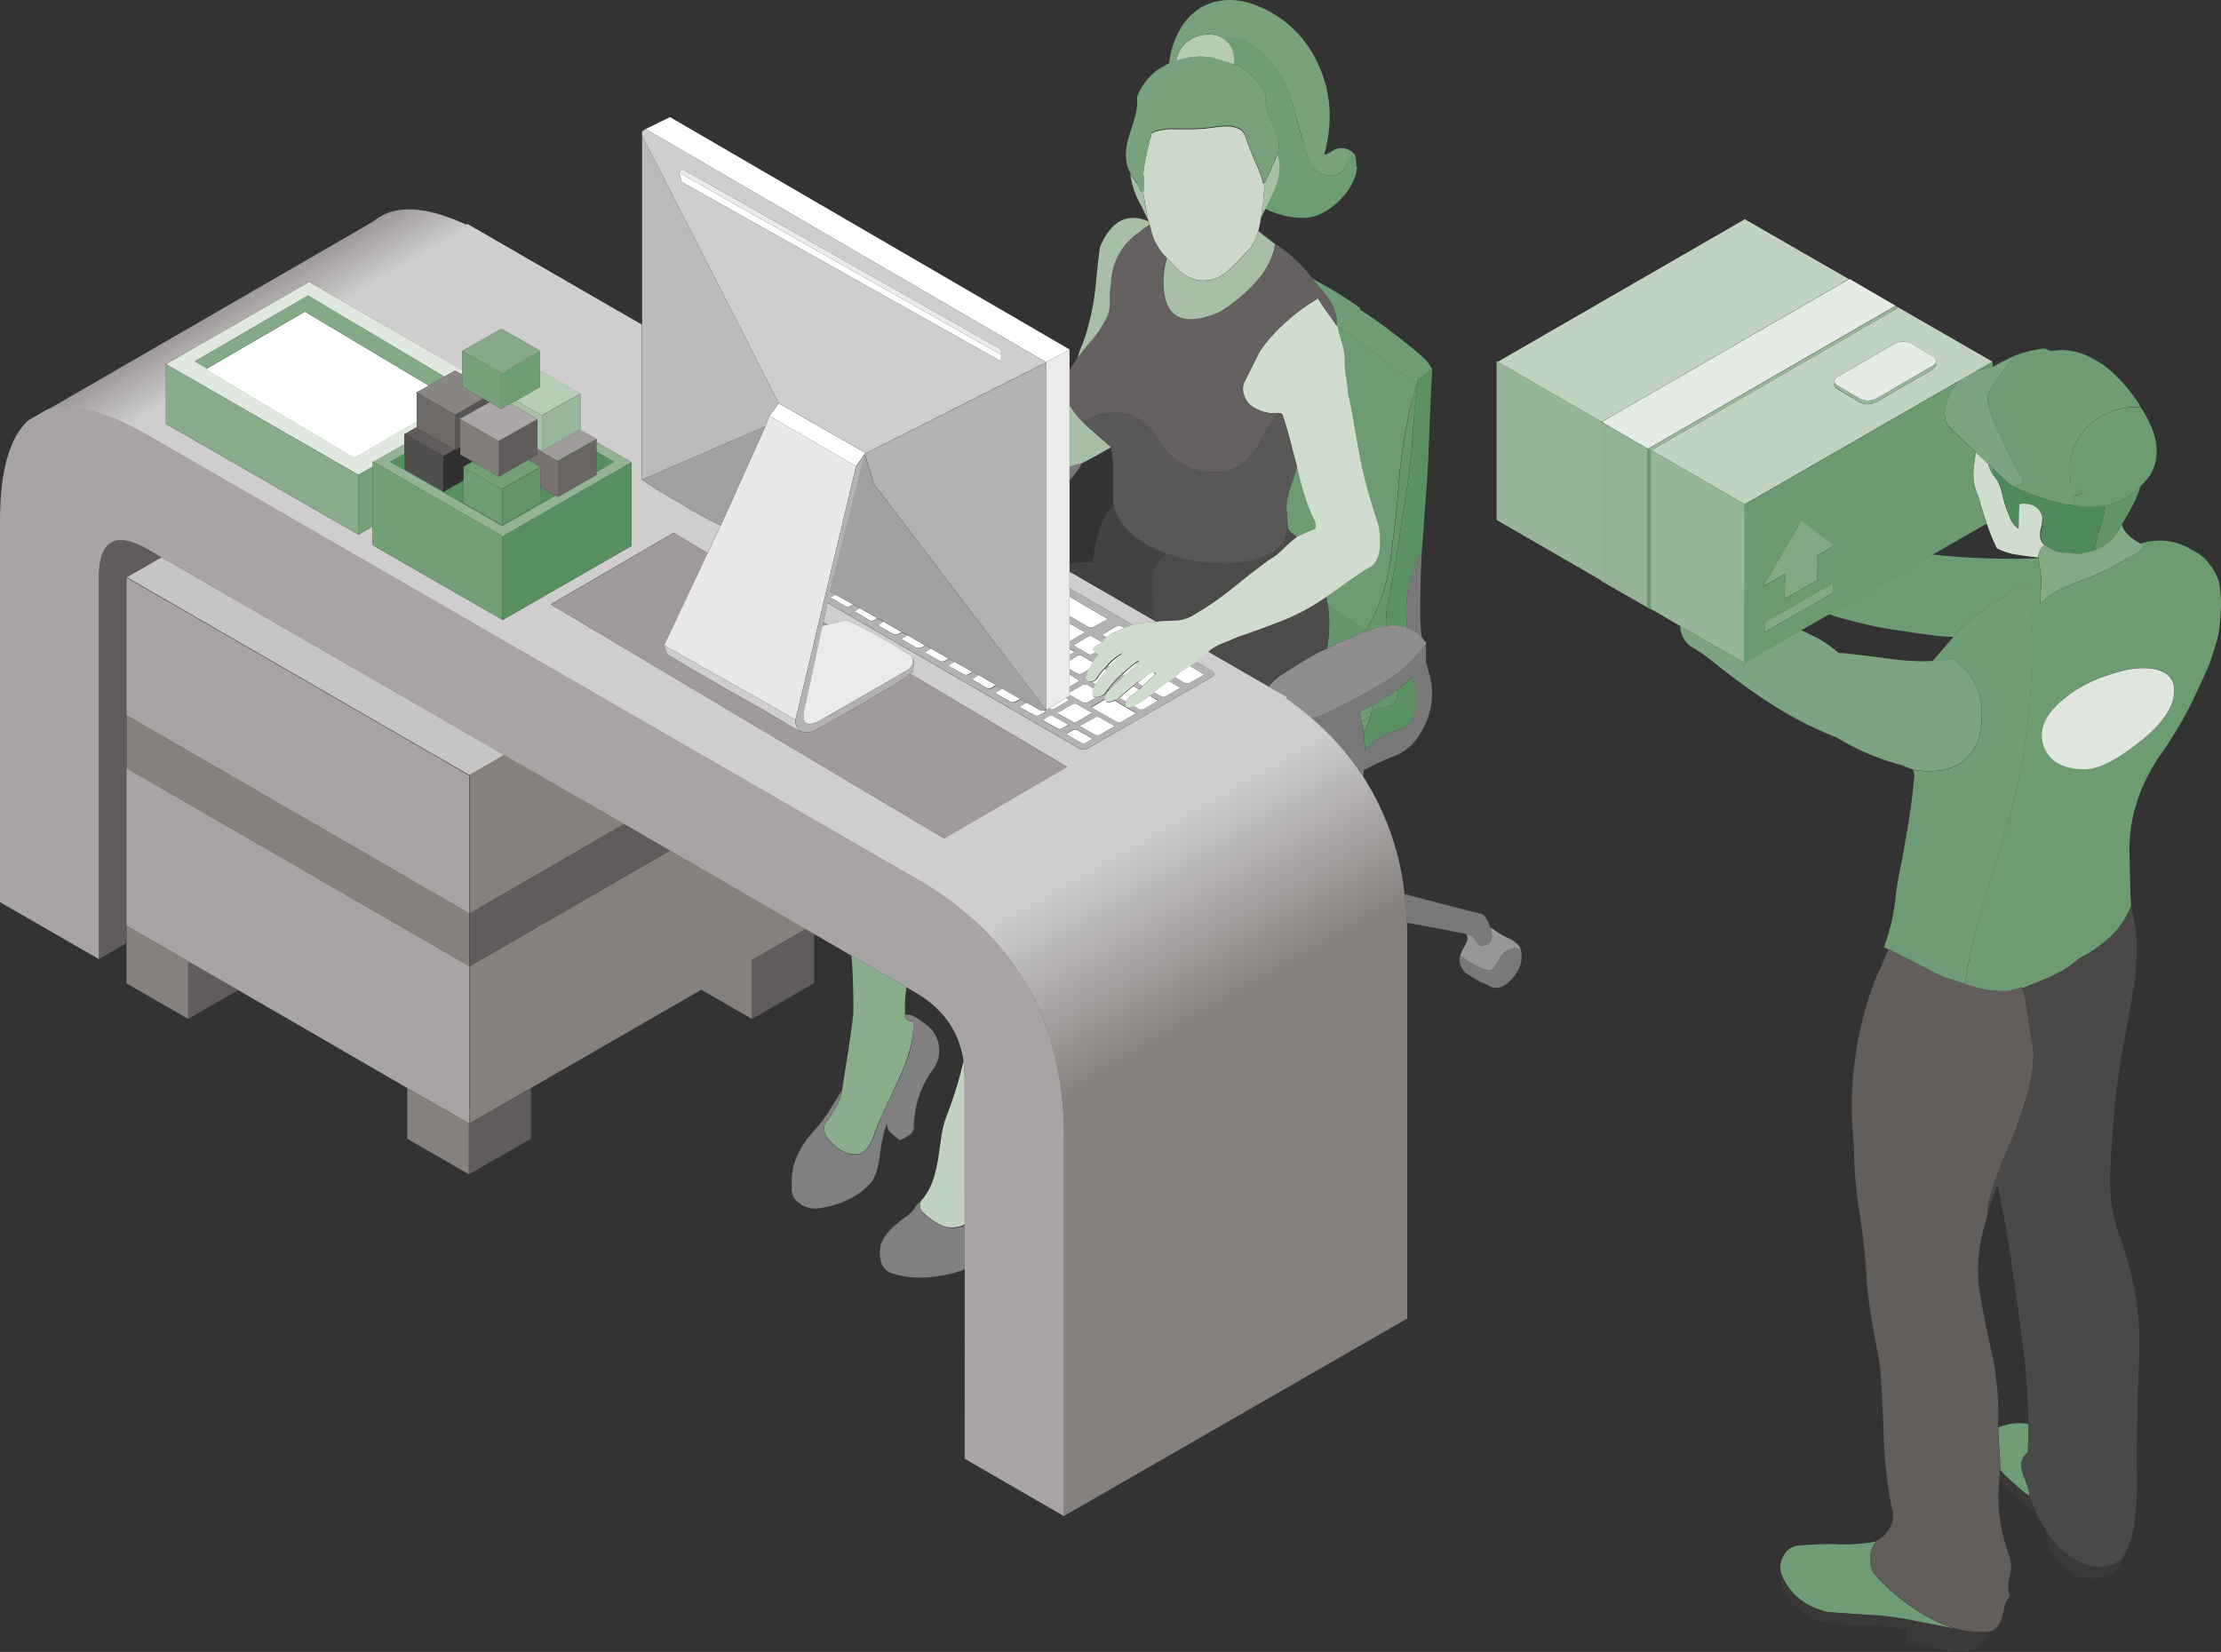 <?xml version="1.0" encoding="UTF-8"?> <svg xmlns="http://www.w3.org/2000/svg" xmlns:xlink="http://www.w3.org/1999/xlink" id="Слой_1" data-name="Слой 1" viewBox="0 0 546.96 406.92"><rect x="0" y="0" width="546.96" height="406.92" fill="#333333" stroke="none"/> <defs> <style>.cls-1{fill:#6f9c74;}.cls-1,.cls-10,.cls-11,.cls-12,.cls-13,.cls-14,.cls-15,.cls-16,.cls-17,.cls-18,.cls-19,.cls-2,.cls-20,.cls-21,.cls-22,.cls-23,.cls-24,.cls-25,.cls-26,.cls-27,.cls-28,.cls-29,.cls-3,.cls-30,.cls-31,.cls-32,.cls-33,.cls-34,.cls-35,.cls-36,.cls-37,.cls-38,.cls-39,.cls-4,.cls-40,.cls-41,.cls-42,.cls-43,.cls-44,.cls-45,.cls-46,.cls-47,.cls-48,.cls-49,.cls-5,.cls-50,.cls-51,.cls-52,.cls-53,.cls-54,.cls-55,.cls-56,.cls-57,.cls-58,.cls-59,.cls-6,.cls-60,.cls-61,.cls-62,.cls-63,.cls-64,.cls-65,.cls-66,.cls-67,.cls-68,.cls-7,.cls-8,.cls-9{fill-rule:evenodd;}.cls-2{fill:#6d9b72;}.cls-3{fill:#5b9163;}.cls-4{fill:#66976c;}.cls-5{fill:#797979;}.cls-6{fill:#8e8c8c;}.cls-7{fill:#989696;}.cls-8{fill:#fff;}.cls-9{fill:#434240;}.cls-10{fill:#8aad8b;}.cls-11{fill:#4d4b49;}.cls-12{fill:#c2d2c0;}.cls-13{fill:gray;}.cls-14{fill:url(#linear-gradient);}.cls-15{fill:#85817f;}.cls-16{fill:#5f5c5b;}.cls-17{fill:#a8a4a4;}.cls-18{fill:#c7c4c4;}.cls-19{fill:#b4b1b2;}.cls-20{fill:#6e9c73;}.cls-21{fill:#79a27c;}.cls-22{fill:#cfdcce;}.cls-23{fill:#646160;}.cls-24{fill:#b7cab5;}.cls-25{fill:#cbd8ca;}.cls-26{fill:#a6bfa6;}.cls-27{fill:#518c5d;}.cls-28{fill:#5a5856;}.cls-29{fill:#9f9b9a;}.cls-30{fill:#eceaeb;}.cls-31{fill:#d0cdce;}.cls-32{fill:#bdbaba;}.cls-33{fill:#eae8e9;}.cls-34{fill:#a2a0a0;}.cls-35{fill:#e0e8e0;}.cls-36{fill:#84a986;}.cls-37{fill:#76a07a;}.cls-38{fill:#89ac8a;}.cls-39{fill:#99b699;}.cls-40{fill:#b9ccb8;}.cls-41{fill:#a8c1a7;}.cls-42{fill:#686563;}.cls-43{fill:#94b394;}.cls-44{fill:#898583;}.cls-45{fill:#6d6a68;}.cls-46{fill:#514f4d;}.cls-47{fill:#77a17b;}.cls-48{fill:#575553;}.cls-49{fill:#aba7a6;}.cls-50{fill:#817d7b;}.cls-51{fill:#588f61;}.cls-52{fill:#86aa87;}.cls-53{fill:#739f77;}.cls-54{fill:#65966b;}.cls-55{fill:#777371;}.cls-56{fill:#30302e;}.cls-57{fill:#dee6dd;}.cls-58{fill:#7ea581;}.cls-59{fill:#639569;}.cls-60{fill:#4e8a5c;}.cls-61{fill:#7da480;}.cls-62{fill:#6c9a70;}.cls-63{fill:#e5ebe5;}.cls-64{fill:#97b598;}.cls-65{fill:#83a885;}.cls-66{fill:#3a3938;}.cls-67{fill:#615e5c;}.cls-68{fill:#4b4948;}</style> <linearGradient id="linear-gradient" x1="-164.21" y1="-343.13" x2="175.35" y2="244.99" gradientTransform="translate(200.21 223.04) scale(0.53)" gradientUnits="userSpaceOnUse"> <stop offset="0" stop-color="#9a9695"></stop> <stop offset="0.04" stop-color="#cfcdcd"></stop> <stop offset="0.63" stop-color="#cfcdcd"></stop> <stop offset="0.76" stop-color="#85817f"></stop> </linearGradient> </defs> <path class="cls-1" d="M321.76,75.4l-.05-.05c.93-.65,1.91-1.28,2.92-1.9.46.71,1.2,1.85,2.24,3.41a23.54,23.54,0,0,1,2.34,3.31l.09-.59a12.35,12.35,0,0,0-2.72-6.81,37,37,0,0,0-2.53-3c-.34-.43-.65-.84-.93-1.22.51.3,1,.57,1.41.83a89.47,89.47,0,0,1,10.32,6.42l.3.79v-.2A148.62,148.62,0,0,1,350.44,88a9.75,9.75,0,0,1,2.23,2.93,44.47,44.47,0,0,0-3.6,2.92v.29a3.68,3.68,0,0,1-2.43-1.17l-.2.1q-4.77-4.09-9.93-7.79c-2.37-1.68-4.74-3.31-7.11-4.87,0-.21-.06-.41-.1-.58l-.09.43,0,0c-.46-.77-1.22-1.87-2.29-3.31s-1.78-2.53-2.24-3.31C323.64,74.16,322.68,74.77,321.76,75.4ZM338,173.74c0,.53-.13,1.09-.24,1.65a5.79,5.79,0,0,0-.3,1.07l-2.14,1.27c-.17-.81-.37-1.62-.58-2.43C335.86,174.81,337,174.29,338,173.74Z"></path> <path class="cls-2" d="M329.4,80.36c2.37,1.56,4.74,3.19,7.11,4.87q5.16,3.7,9.93,7.79l.2-.1a3.68,3.68,0,0,0,2.43,1.17c-.65,2.21-1.27,4.38-1.85,6.53a131.78,131.78,0,0,0-2.73,18q-.78,10.41-2.33,20.64a41.57,41.57,0,0,1-5.94,16.16,55.66,55.66,0,0,0-5-3.5q-2.14-1.53-4.28-3c-.09-.64-.21-1.25-.34-1.85.84-.55,2.45-1.68,4.82-3.41,2-1.43,3.66-2.56,5-3.41a4.79,4.79,0,0,0,2.63-2.33,9.13,9.13,0,0,0,.78-3.51,18.76,18.76,0,0,0-.48-5.45q-1.18-3.51-1.66-5.26a109,109,0,0,1-3.21-13.34q-.78-4.47-1.18-6.72-.68-4-1.36-6.81a29.9,29.9,0,0,0-.48-4,20.59,20.59,0,0,1-.29-4.18,15.85,15.85,0,0,0-.79-4.48C330,82.56,329.62,81.3,329.4,80.36Zm-.19-.15v.06l0-.1Zm-18.94,6.38a34.63,34.63,0,0,1,3.36-4.28,48.33,48.33,0,0,1,8.08-7l.05.05a48.55,48.55,0,0,0-8.13,7A41,41,0,0,0,310.27,86.59Zm9.05,45.72-.14-.15-1.27-1a2.11,2.11,0,0,1-.78-1.27c0-.51-.06-1.52-.19-3a17.18,17.18,0,0,1-.1-3,20.57,20.57,0,0,1,1.17-4.57c.78-2.41,1.24-3.87,1.36-4.38q1.08,4.29,1.85,6.91a45.42,45.42,0,0,0,2.63,6.62,3.12,3.12,0,0,1,.2.88,1.8,1.8,0,0,1-.2,1A40.25,40.25,0,0,0,319.32,132.31Zm16.51,48.29c-.13-.95-.29-1.91-.49-2.87l2.14-1.27Z"></path> <path class="cls-3" d="M346.44,154.65a10.27,10.27,0,0,0-5.06-.43,22.42,22.42,0,0,1,.39-5.7q1.65-7.5,2.72-15.19,1.08-7.4,2.24-14.7,1-6.91,1.37-13.93c.25-3.57.58-7.1,1-10.61V93.8a44.47,44.47,0,0,1,3.6-2.92q-.39,7.31-1,23.17-.39,6.72-.88,12.37-.29,5.05-.68,9.35V136a27.6,27.6,0,0,0-3.8,14.9C346.36,152.13,346.39,153.39,346.44,154.65ZM344.2,169.8c1.28-1,2.53-2,3.75-3.12q2.81,11.83-4.14,13.29a12.66,12.66,0,0,0-5.65,3c-.94.84-1.62,1.42-2,1.75a35.32,35.32,0,0,0-.29-3.94,27.23,27.23,0,0,0,1.65-4.34,5.79,5.79,0,0,1,.3-1.07c.13-.38,1.49-.84,4.08-1.36Q344.26,173.49,344.2,169.8Z"></path> <path class="cls-4" d="M349.07,94.09c-.39,3.51-.72,7-1,10.61q-.39,7-1.37,13.93-1.16,7.31-2.24,14.7-1.07,7.69-2.72,15.19a22.42,22.42,0,0,0-.39,5.7A17,17,0,0,0,338,155a77.88,77.88,0,0,0-11.2,4.73,33,33,0,0,0,.2-10.86q2.13,1.49,4.28,3a55.66,55.66,0,0,1,5,3.5,41.57,41.57,0,0,0,5.94-16.16q1.56-10.22,2.33-20.64a131.78,131.78,0,0,1,2.73-18C347.8,98.47,348.42,96.3,349.07,94.09ZM338,173.74a50.82,50.82,0,0,0,6.18-3.94q.06,3.69-2.34,4.23c-2.59.52-3.95,1-4.08,1.36C337.89,174.83,338,174.27,338,173.74Zm-41.63-35.25-.77-.1a41.83,41.83,0,0,1-8.38-2,27.75,27.75,0,0,1-3.41-1.46c.56.27,1.14.53,1.75.78a39,39,0,0,0,10.13,2.72Z"></path> <path class="cls-5" d="M350.14,157.14a9.51,9.51,0,0,0-3.7-2.49c-.05-1.26-.08-2.52-.1-3.79a27.6,27.6,0,0,1,3.8-14.9q-.39,7.31-.39,14.7A53.19,53.19,0,0,0,350.14,157.14Zm-14.46,34.08A67.94,67.94,0,0,0,323.12,177a22,22,0,0,0,4-1.46q5.35-2.64,10.42-5.5c1.11-.62,2.22-1.26,3.31-1.9s1.91-1.23,2.83-1.89a36.44,36.44,0,0,0,3.5-3.07,35.16,35.16,0,0,0,3.26-3.71c.25-.31.49-.63.73-1V163c.21.83.44,1.66.68,2.48a18.14,18.14,0,0,1-1.85,14.8,13,13,0,0,1-7.3,6.24,63.74,63.74,0,0,0-6.86,3.21C335.82,190.22,335.75,190.72,335.68,191.22Zm38.9,42.89a7.29,7.29,0,0,1-.68,4.77A9.87,9.87,0,0,1,370,243a3.54,3.54,0,0,1-3,0,10.47,10.47,0,0,0-2.24-1q-2.53-1.47-3.8-2.34a4.84,4.84,0,0,1-1.56-3.5,2.32,2.32,0,0,1,.2-.79c.51.39,1.13.81,1.85,1.27q3.69,2.34,5.45,2.34c.32,0,.68-.26,1.07-.78.26-.33.68-1,1.27-1.95a4.9,4.9,0,0,1,4.28-2.73Zm-7.5-5.45q.1.68.3,1.65c0,1.75-.91,2.63-2.73,2.63-.32,0-.78-.46-1.36-1.36a2.63,2.63,0,0,0-2.15-1.36c0-.07-.06-.14-.19-.2-4-.77-8.81-1.67-14.46-2.73-.11-2.41-.3-4.76-.59-7.06q12.17,3.22,18.26,4.73a2.17,2.17,0,0,1,1.85,1.36,6.54,6.54,0,0,1,1,2.24C367.05,228.56,367.08,228.59,367.08,228.66ZM335.83,180.8a35.32,35.32,0,0,1,.29,3.94c.42-.33,1.1-.91,2-1.75a12.66,12.66,0,0,1,5.65-3q6.94-1.46,4.14-13.29c-1.22,1.11-2.47,2.14-3.75,3.12a50.82,50.82,0,0,1-6.18,3.94c-1.07.55-2.16,1.07-3.26,1.56.21.81.41,1.62.58,2.43.2,1,.36,1.92.49,2.87A.67.67,0,0,0,335.83,180.8Zm-72.44-65.87,3-.88h.05c-.07.16-.16.32-.24.49a16.74,16.74,0,0,1-2.82,3.75Zm-31,105.79a1.94,1.94,0,0,1-.24-.15l.2.1Z"></path> <path class="cls-6" d="M323.12,177a78.84,78.84,0,0,0-6.38-5l.3-.2-4.58-2.63a11.38,11.38,0,0,1,2.72-2.63q4.1-2.72,8.09-5.06a25.88,25.88,0,0,1,3-1.46c.16-.09.32-.16.48-.24A77.88,77.88,0,0,1,338,155a17,17,0,0,1,3.41-.82,10.27,10.27,0,0,1,5.06.43,9.51,9.51,0,0,1,3.7,2.49,11.5,11.5,0,0,1,1.07,1.31c-.24.34-.48.66-.73,1a35.16,35.16,0,0,1-3.26,3.71,36.44,36.44,0,0,1-3.5,3.07c-.92.66-1.86,1.3-2.83,1.89s-2.2,1.28-3.31,1.9q-5.07,2.87-10.42,5.5A22,22,0,0,1,323.12,177Zm12.71,3.65,1.65-4.14a27.23,27.23,0,0,1-1.65,4.34A.67.67,0,0,1,335.83,180.6Z"></path> <path class="cls-7" d="M367.08,228.66v-.1a.45.45,0,0,0,.3.1c.71.51,1.65,1.13,2.82,1.84h.19l.1.1a.31.31,0,0,1,.29.2l1.37.58a4.78,4.78,0,0,0,.78.49,1,1,0,0,1,.19.29c.2.13.42.29.69.49l.09.09a.28.28,0,0,0,.1.2l.09.1h.1a.26.26,0,0,0,.1.19,3.79,3.79,0,0,0,.29.88l-1.07-.59a4.9,4.9,0,0,0-4.28,2.73c-.59,1-1,1.62-1.27,1.95-.39.52-.75.78-1.07.78q-1.75,0-5.45-2.34c-.72-.46-1.34-.88-1.85-1.27a13.53,13.53,0,0,1,1-2.14,1,1,0,0,1,.2-.29,5.19,5.19,0,0,1,.38-.78v-.1a2.25,2.25,0,0,0,0-1.84,2.63,2.63,0,0,1,2.15,1.36c.58.9,1,1.36,1.36,1.36,1.82,0,2.73-.88,2.73-2.63Q367.19,229.33,367.08,228.66Z"></path> <path class="cls-8" d="M257.64,89.22,159,31.78,165,28.85l98.44,57.26Zm13.83,69c-.22.14-.48.31-.78.48a6.72,6.72,0,0,0-1.56,1.27q.39.33.78.63l-.78.44a1.11,1.11,0,0,1-1.26,0l-3.32-1.94h-.09c-.07-.13-.13-.2-.2-.2a.66.66,0,0,0,.29-.1l3.32-1.94a1.08,1.08,0,0,1,1.26,0Zm1.07-1.17-1.17-.68.2-.1,3.4-2a1.13,1.13,0,0,1,1.27,0l.63.38c-.31.15-.62.32-.92.49-1.24.52-1.92.81-2.05.88A5.33,5.33,0,0,0,272.54,157.09ZM270.15,162c-.07.11-.15.22-.24.34l-.1-.05c0-.06.07-.13.2-.19Zm-6.76.68,1.85-1.07v-.1a1.28,1.28,0,0,1,1.26.1l2.77,1.6a6.7,6.7,0,0,0-.72,1.22l-.2.34-1.85,1.12a1.4,1.4,0,0,1-1.26,0l-1.85-1.07Zm0,6.48v-3l2.33,1.42a.28.28,0,0,0,.2.09.61.61,0,0,0-.29.2Zm4.38-2.59a2.55,2.55,0,0,0,.05.83l-.74-.44c0-.06.1-.13.3-.19Zm1.07,1.42a2.24,2.24,0,0,0,1.55-1.12,13.41,13.41,0,0,1,1.61-2.05h.05l.54.3a38,38,0,0,0-2.48,3.31.64.64,0,0,0-.1.24Zm4-4a20.38,20.38,0,0,1,1.56-1.55,9.94,9.94,0,0,1,2-1.32l.1.05a33.07,33.07,0,0,0-3.16,3.12Zm-3.36,5.7c-.06.08-.1.16-.15.24a2.76,2.76,0,0,0,0,1.76,1.91,1.91,0,0,0,.64.09L267.87,173a1.48,1.48,0,0,1-1.27,0l-3.21-1.85v-.58l3.21-1.85h-.1a1.64,1.64,0,0,1,1.37,0Zm5.65-2.29.48-.48a.38.38,0,0,1,.15.09c-.06,0-.16.07-.29.2Zm1.26-1.22q1.53-1.43,3.46-2.92a1.59,1.59,0,0,1,.29.15l.1.05c-.62.52-1.3,1.16-2,1.9-.35.31-.76.7-1.22,1.17Zm-2.67,3.56-.2.19c-.17.17-.31.34-.44.49h-.14c-.06-.13-.13-.19-.2-.19a.76.76,0,0,0,.29-.1Zm-1.56,2.53v.1a2.41,2.41,0,0,1,.29.49c.13.19.26.25.39.19a5.13,5.13,0,0,0,1.66-.44l5.15,3c.13.07.2.13.2.2l-.29.09-3.31,1.95a1.13,1.13,0,0,1-1.27,0l-6-3.41a.79.79,0,0,0-.3-.09,1,1,0,0,1,.3-.2Zm3.5-.34c.35-.29,1-.86,2-1.7.29-.26.78-.67,1.46-1.22l1.41.83c-.64.57-1.24,1.05-1.8,1.46a2.21,2.21,0,0,0-.87.68,3.6,3.6,0,0,0-.54.88Zm4.39-3.7,1.75-1.31a9.83,9.83,0,0,1,1.36-1.07,1.45,1.45,0,0,1,.73-.25l.68.39a9.54,9.54,0,0,1-1.31,1.22c-.84.84-1.46,1.44-1.85,1.8Zm-1,5.65a15.48,15.48,0,0,0,3.7-2.29l.3-.24,1.94,1.12v-.1l.2.19c-.07,0-.13.07-.2.2l-3.31,1.94a1.4,1.4,0,0,1-1.26,0Zm-15.67-14,1,.53c.13.07.19.13.19.2l-.19.19-1,.53ZM270.88,181a1.46,1.46,0,0,1-1.26,0L266.21,179h-.1l-.19-.2c0-.06.06-.13.19-.19v.09l3.51-1.94h-.1a1.28,1.28,0,0,1,1.36,0l3.41,1.94v-.09c.13.06.2.13.2.19l-.2.2Zm-1.94-5.36-.2.1-3.41,2a1.62,1.62,0,0,1-1.36,0h.1l-3.51-1.95c-.13-.06-.19-.13-.19-.19s.06-.13.19-.2v.1l3.51-2a1.11,1.11,0,0,1,1.26,0l3.41,2v-.1C268.87,175.46,268.94,175.52,268.94,175.59ZM293,164,296.3,166l.29.1-.2.19-3.4,1.95a1.64,1.64,0,0,1-1.37,0h.1l-2.43-1.46a6.36,6.36,0,0,0,1.07-1.07C291.39,165,292.27,164.47,293,164Zm-5.21,3.75,2.67,1.51v-.1c.13.13.23.2.3.2s-.17.06-.3.19l-3.31,1.95a1.11,1.11,0,0,1-1.26,0l-1.8-1c1.23-1,2.19-1.71,2.87-2.2ZM246.54,87.37V89L167.87,44.82l-.59-2.24Zm16.85,64.41V147l9.15,5.31a.76.76,0,0,0,.29.09c-.07,0-.13.07-.19.2l-3.32,1.85a1.69,1.69,0,0,1-1.36,0h.1Zm0,1.8.19.1,3.41,1.95v-.1c.06.13.13.19.19.19s-.13.07-.19.2l-3.41,2-.19.1Zm-5,20.89,4.19-2.58.63.39a.32.32,0,0,0,.2.1c-.07,0-.17.06-.3.19l-3.4,2a1,1,0,0,1-1.17,0ZM210.8,114.83l-21.32-12.37,2.29-3.06,0-.05,21.42,12.27-.19.19c-.52.65-1,1.37-1.56,2.14Zm-5.06,31.65,4.38,2.43-.77.39a1,1,0,0,1-1.17,0l-3.41-2-.29-.1c0-.06.09-.13.29-.19Zm5.94,3.31c1.31.74,2.78,1.57,4.43,2.48l-.92.54a1.11,1.11,0,0,1-1.17-.1l-3.41-2-.29-.1c0-.06.1-.16.29-.29v.1Zm5.85,3.31,4.52,2.58-.92.53a1.68,1.68,0,0,1-1.27-.1l-3.41-1.94-.29-.2.29-.09Zm5.94,3.36q2.07,1.18,4.38,2.53l-1,.53a2.08,2.08,0,0,1-1.26,0l-3.41-2-.2-.2ZM235.05,163l4.43,2.48-1,.64a1.28,1.28,0,0,1-1.27-.1l-3.4-1.85-.3-.2.2-.1v-.09Zm-5.79-3.26,2.28,1.31c.73.4,1.44.8,2.15,1.22l-1,.53a1.63,1.63,0,0,1-1.37,0h.1L228,160.89c-.13-.07-.19-.13-.19-.2s.06-.13.19-.19Zm16.06,9-1.22.69a1.25,1.25,0,0,1-1.16,0l-3.41-2-.29-.2.29-.1,1.26-.77.2-.1Zm1.51.88c1.49.84,3,1.69,4.43,2.53l-1.22.68a1.62,1.62,0,0,1-1.36,0h.1l-3.41-1.94c-.19-.13-.29-.23-.29-.3l.2-.19v.1l1.36-.78A1.18,1.18,0,0,1,246.83,169.65Zm9.94,7.79c0-.06.06-.13.19-.19l1.26-.79a1.17,1.17,0,0,1,1.27,0l3.51,2v-.1l.19.2a.28.28,0,0,0-.19.09l-1.47.78a1,1,0,0,1-1.16,0ZM257,175l.29.19a.28.28,0,0,1,.2.1c-.07,0-.13.06-.2.19l-1.36.68a1.21,1.21,0,0,1-1.17,0l-3.7-2c0-.07.06-.13.19-.2l1.37-.78.19-.09c1.21.67,2.41,1.36,3.61,2ZM262.8,181l-.19-.2.19-.1,1.27-.78a1.33,1.33,0,0,1,1.36,0l3.41,1.95.19.2a.28.28,0,0,0-.19.09l-1.37.78a1.11,1.11,0,0,1-1.26,0ZM51,90.78l24.1-14L105.6,95l-3.17,1.75.2.1v7l-15.38,9L50.64,91Z"></path> <path class="cls-9" d="M283.83,134.89a27.75,27.75,0,0,0,3.41,1.46,7.83,7.83,0,0,0-2.73,3.26l0,0a8.49,8.49,0,0,0-.73,3.21,19.9,19.9,0,0,0,.09,3.41c.2,2.16.3,4.33.3,6.53l-20.74-12V139a19.76,19.76,0,0,1,5.45-.54l.39-1.56a37.33,37.33,0,0,1,1.65-6.91,15.67,15.67,0,0,1,3.31-5.65,4.1,4.1,0,0,0,.2.59,13.65,13.65,0,0,0,2.87,5.06,14.78,14.78,0,0,0,2.19,2.14l.39.3.39.28a28.23,28.23,0,0,0,3,1.86Z"></path> <path class="cls-10" d="M224.92,253.39a26.51,26.51,0,0,1-.87,5.16,44.22,44.22,0,0,1-2.44,6.62c-.13.32-1.13,2.47-3,6.43q-1.86,3.88-2.83,6.42c-.71,2-1.17,3.12-1.36,3.51a5.8,5.8,0,0,1-2.53,2.62,6.29,6.29,0,0,1-4.29-.58,10.24,10.24,0,0,1-3.41-2.82,5.28,5.28,0,0,1-.92-1.22c0-.15-.1-.3-.14-.44a2.67,2.67,0,0,1,0-2q1.84-2.73,2.62-4.19a12,12,0,0,0,1.75-4.58l-.14.25c0-.12,0-.23.05-.34.26-1.63.74-4.67,1.46-9.16.58-3.82,1-6.88,1.26-9.15.07-3,0-6.75-.19-11.1-.08-1.22-.16-2.35-.24-3.41l13.53,7.79a35.08,35.08,0,0,0-.34,6.62,1.34,1.34,0,0,0,0,.69,1.18,1.18,0,0,0,.59.78,8.45,8.45,0,0,0,1.45.48C224.94,252.28,224.94,252.84,224.92,253.39Z"></path> <path class="cls-11" d="M287.24,136.35a41.83,41.83,0,0,0,8.38,2l.77.1,4.63.3a34.1,34.1,0,0,0,4.67-.35l.34-.05,2-.34a19,19,0,0,0,5.36-2,8.28,8.28,0,0,0,2.77-2.63l1-3.31v-.2a2.11,2.11,0,0,0,.78,1.27l1.27,1,.14.15,0,.05a30.12,30.12,0,0,0-3.41,3,16.2,16.2,0,0,1-3.61,2.72q-1.85,1.36-4.47,3.41L303.4,145a72.9,72.9,0,0,1-9.34,6.42,9.18,9.18,0,0,1-4.87,1.46c-.2,0-1.07,0-2.63.1-.68,0-1.29.11-1.8.19l-.63-.38c0-2.2-.1-4.37-.3-6.53a19.9,19.9,0,0,1-.09-3.41,8.49,8.49,0,0,1,.73-3.21l0,0A7.83,7.83,0,0,1,287.24,136.35Zm25.22,32.81-15-8.66.09-.1a11.11,11.11,0,0,1,3.31-2c1.62-.65,2.86-1.17,3.7-1.55q3.81-1.28,5.65-2l5.75-2.14a52.46,52.46,0,0,0,10.61-5.75h.05c.13.6.25,1.21.34,1.85a33,33,0,0,1-.2,10.86c-.16.08-.32.15-.48.24a25.88,25.88,0,0,0-3,1.46q-4,2.34-8.09,5.06A11.38,11.38,0,0,0,312.46,169.16Z"></path> <path class="cls-12" d="M237.58,301.58a4.55,4.55,0,0,1-1.17.49,6.46,6.46,0,0,1-4.87-.39,16.8,16.8,0,0,1-4-2.82,2.51,2.51,0,0,1-.73-.88,2.09,2.09,0,0,1-.24-.78,2.36,2.36,0,0,1,.24-1.36c.1-.13.22-.26.34-.39a15.93,15.93,0,0,0,2.63-4.77,38.51,38.51,0,0,0,1.27-5.26c.32-2.4.59-4.22.78-5.45a23.68,23.68,0,0,1,1.36-5.26,101.38,101.38,0,0,0,4.09-13.24,27.16,27.16,0,0,1,.29,4.09Z"></path> <path class="cls-13" d="M226.82,295.84a2.36,2.36,0,0,0-.24,1.36,2.09,2.09,0,0,0,.24.78,2.56,2.56,0,0,0,.73,1.08,16,16,0,0,0,4.1,2.72,6.55,6.55,0,0,0,4.76.49,6.41,6.41,0,0,0,1.17-.49v10.9a29.81,29.81,0,0,1-8.17,1.86,23.18,23.18,0,0,1-9.74-.88,3.94,3.94,0,0,1-2.73-3,9,9,0,0,1,0-4.19,11.22,11.22,0,0,1,2.63-3.89,41.46,41.46,0,0,1,3.6-2.92,7.49,7.49,0,0,0,2.05-2.05A6.81,6.81,0,0,1,226.82,295.84Zm-19.47-27.31.14-.25a12,12,0,0,1-1.75,4.58q-.78,1.45-2.62,4.19a2.67,2.67,0,0,0,0,2c0,.14.09.29.14.44a5.46,5.46,0,0,0,.92,1.42,10.35,10.35,0,0,0,3.41,2.72,5.67,5.67,0,0,0,4.29.58,5.3,5.3,0,0,0,2.53-2.53,32.39,32.39,0,0,0,1.46-3.5,58,58,0,0,1,2.73-6.53c1.88-3.89,2.92-6,3.11-6.42a61.16,61.16,0,0,0,2.44-6.53,27.29,27.29,0,0,0,.77-5.35c0-.55,0-1.11,0-1.66a8.45,8.45,0,0,1-1.45-.48,1.18,1.18,0,0,1-.59-.78,2,2,0,0,1,0-.49,4.14,4.14,0,0,1,2.92.87,31.49,31.49,0,0,1,2.63,1.86,7.57,7.57,0,0,1,2.82,5.25,7.9,7.9,0,0,1-1.65,5.75,22.22,22.22,0,0,0-3.41,6.81,26.06,26.06,0,0,0-1.17,7.7,2.91,2.91,0,0,1-1.46,1.65,8.74,8.74,0,0,1-2,1,22.54,22.54,0,0,1-2.24-1.85,2.29,2.29,0,0,1-.68-2.54,12.45,12.45,0,0,0-1.17,3.61,30.35,30.35,0,0,0-.69,3.8,25,25,0,0,1-.68,3.79,10.75,10.75,0,0,1-1.46,3.51,17.64,17.64,0,0,1-6,4.47,23.23,23.23,0,0,1-7.3,2.05,7.1,7.1,0,0,1-2.33-.19,5.68,5.68,0,0,1-2.14-1.07,4,4,0,0,1-1.85-4.1,15.75,15.75,0,0,1,1.17-7.3,21.5,21.5,0,0,1,4.08-6.23,42.82,42.82,0,0,0,3.9-5.06C204.91,272.54,206,270.81,207.35,268.53Z"></path> <path class="cls-14" d="M297.47,160.5l15,8.66,4.58,2.63-.3.2a78.84,78.84,0,0,1,6.38,5,67.94,67.94,0,0,1,12.56,14.27,67.22,67.22,0,0,1,10.22,29c.29,2.3.48,4.65.59,7.06,0,1.19.05,2.39.05,3.61v93.86L262,373.45V279.58a78,78,0,0,0-4.09-25.85c-.58-1.68-1.24-3.32-1.94-4.92a65.11,65.11,0,0,0-14.41-20.5,1.75,1.75,0,0,1-.2-.19c-1.44-1.39-3-2.73-4.58-4-1.27-1-2.6-2.07-4-3.07l-.44-.29,0-.05-.2-.1c-.79-.56-1.61-1.11-2.43-1.65-.3-.19-.59-.39-.88-.59-1.11-.69-2.25-1.37-3.41-2l-188.89-109q-16-9.22-25-6.33L91.92,54.56q7.5-6.33,22.88.78l.29-.2,43,24.83v38.17a99.83,99.83,0,0,0,9.15,5.65,99,99,0,0,0,10.23,5.65l-3.22,6.81-8.37-5-30.28,17.62,96.88,57.64,30.28-17.62L224.19,166a6.83,6.83,0,0,0,.64-.54,22.93,22.93,0,0,0,.19-2.53,3.64,3.64,0,0,0-.39-.87V162a1.46,1.46,0,0,0-1.07-.88,108.47,108.47,0,0,0-15.09-8.27l-4.62,1.07-1.13-.69,1.08-4.72,62,35.88a2.25,2.25,0,0,0,2.05,0l30.57-17.62c.45-.26.65-.52.58-.78s-.16-.59-.68-.78h.1l-3.89-2.24A26.63,26.63,0,0,0,297.47,160.5Zm-13.34-7.69.63.38a6.79,6.79,0,0,0-.73.1,18.86,18.86,0,0,0-5.07.63l-15.57-9v-4.09ZM41,89.61l-.14-.1v14.9l47.32,27.22v.14l3.6-2.09v4.62l31.84,18.31v.2L155.5,134.5V113.91l.1,0-8.67-5v-.68l-.58.34-.1,0,.68-.39-4.14-2.34.15-.09V97.06l.1,0-.1-.05v0l-.05,0-9.4-5.4-.58.34V86.59l-9.54,5.46V92l-9.54-5.45v4.67L76.14,69.46Zm82.33,2.24L133,86.4,123.47,81l-9.64,5.45Z"></path> <path class="cls-15" d="M165,209.52l33.45,19.33-13.24,7.64V251l-12.51-7.2L130.77,268l-15.09,8.71V238ZM153.7,203l-38,22V190.88l8.47-4.92ZM100.29,268l15.19,8.76v12.51l-15.19-8.76ZM31.16,232.3V228l15.19,8.81V251l-15.19-8.76Zm0-56.13L115.58,225v13L31.16,189.22Z"></path> <path class="cls-16" d="M185.2,251V236.49l13.24-7.64,2.05,1.17v12.17Zm-69.72,25.76.1.05v-4.43l.1-.05v4.38L130.77,268v12.51l-15.29,8.76ZM46.35,236.79l12.32,7.1L46.35,251Zm62.51-49.61-77.7-44.89v90l-6.81,3.95V141.56q.41-13,12.17-6.18l3.26,1.9-8.52,4.91L108.86,187ZM115.68,225l38-22L165,209.52,115.68,238Z"></path> <path class="cls-17" d="M237.58,312.68V265.56a27.16,27.16,0,0,0-.29-4.09q-1.54-11-11.88-17l-2.19-1.27-13.53-7.79-9.2-5.35-2.05-1.17L165,209.52,153.7,203l-29.55-17L39.78,137.28l-3.26-1.9q-11.78-6.78-12.17,6.18v94.69L0,222.23V128.36q0-18.48,7-24.83l4.53-2.62q9-2.89,25,6.33L225.41,216.29c1.16.67,2.3,1.35,3.41,2,.29.2.58.4.88.59.82.54,1.64,1.09,2.43,1.65a1.94,1.94,0,0,0,.24.15l.44.29c1.39,1,2.72,2,4,3.07,1.61,1.31,3.14,2.65,4.58,4a1.75,1.75,0,0,0,.2.19A65.11,65.11,0,0,1,256,248.81c.7,1.6,1.36,3.24,1.94,4.92A78,78,0,0,1,262,279.58v93.87l-24.44-14.12ZM115.58,238v38.76l-.1-.05L100.29,268,58.67,243.89l-12.32-7.1L31.16,228V189.22ZM31.16,176.17V142.29l77.7,44.89,6.72,3.89V225Z"></path> <polygon class="cls-18" points="39.78 137.28 124.15 185.96 115.67 190.88 115.67 190.97 108.86 187.03 31.26 142.19 39.78 137.28"></polygon> <path class="cls-19" d="M269.91,162.3c-.08.14-.18.28-.29.44l-.35.43-2.77-1.6a1.28,1.28,0,0,0-1.26-.1v.1l-1.85,1.07v-1.42l1-.53.19-.19c0-.07-.06-.13-.19-.2l-1-.53V158l.19-.1,3.41-2c.06-.13.13-.2.19-.2s-.13-.06-.19-.19v.1l-3.41-1.95-.19-.1v-1.8l4.67,2.68H268a1.69,1.69,0,0,0,1.36,0l3.32-1.85c.06-.13.12-.2.19-.2a.76.76,0,0,1-.29-.09L263.39,147v-2.09l15.57,9a13.18,13.18,0,0,0-2.09.73l-.63-.38a1.13,1.13,0,0,0-1.27,0l-3.4,2-.2.1,1.17.68a2.19,2.19,0,0,0-.29.39,3.56,3.56,0,0,1-.78.78l-2.34-1.36a1.08,1.08,0,0,0-1.26,0l-3.32,1.94a.66.66,0,0,1-.29.1c.07,0,.13.07.2.2h.09l3.32,1.94a1.11,1.11,0,0,0,1.26,0l.78-.44a9.46,9.46,0,0,0,.78.64s-.22.27-.54.68l-.14.1c-.13.06-.2.13-.2.19Zm13.15,9q.53-.42,1-.78l1.8,1a1.11,1.11,0,0,0,1.26,0l3.31-1.95c.13-.13.23-.19.3-.19s-.17-.07-.3-.2v.1l-2.67-1.51c.4-.27.75-.47,1-.63a4.93,4.93,0,0,0,.49-.39l2.43,1.46h-.1a1.64,1.64,0,0,0,1.37,0l3.4-1.95.2-.19-.29-.1L293,164c.45-.29.84-.55,1.16-.78.14-.09.27-.19.4-.29l3.89,2.24h-.1c.52.19.75.46.68.78s-.13.52-.58.78l-30.57,17.62a2.25,2.25,0,0,1-2.05,0l-62-35.88-1.08,4.72-.19,1-4.19,19.57q-1.65,6.13,3,4.09L223.66,165c1.1-.91,1.43-1.89,1-2.92a3.64,3.64,0,0,1,.39.87,22.93,22.93,0,0,1-.19,2.53,6.83,6.83,0,0,1-.64.54q-1.33,1-5,3.26-2.62,1.45-5.75,3.41-11.77,6.72-13.33,7.5a5.78,5.78,0,0,1-2.92,0,3.15,3.15,0,0,1-1.27-2.92l14.89-62.42.69-.88c.52-.77,1-1.49,1.56-2.14l-8,31.45-.09.29-.54,2.1v0c.22.11.67.37,1.36.78l-1,.58c-.2.06-.29.13-.29.19l.29.1,3.41,2a1,1,0,0,0,1.17,0l.77-.39,1.56.88-1.07.68v-.1c-.19.13-.29.23-.29.29l.29.1,3.41,2a1.11,1.11,0,0,0,1.17.1l.92-.54,1.42.83-1.08.78-.29.09.29.2,3.41,1.94a1.68,1.68,0,0,0,1.27.1l.92-.53,1.42.78-1.47.82.2.2,3.41,2a2.08,2.08,0,0,0,1.26,0l1-.53,1.41.78-1.22.73c-.13.06-.19.13-.19.19s.06.13.19.2l3.41,1.94h-.1a1.63,1.63,0,0,0,1.37,0l1-.53c.44.23.88.47,1.31.73h.05l-1.36.78v.09l-.2.1.3.2,3.4,1.85a1.28,1.28,0,0,0,1.27.1l1-.64c.5.28,1,.56,1.51.83l-.2.1-1.26.77-.29.1.29.2,3.41,2a1.25,1.25,0,0,0,1.16,0l1.22-.69,1.51.88a1.18,1.18,0,0,0-.19.1l-1.36.78v-.1l-.2.19c0,.07.1.17.29.3l3.41,1.94h-.1a1.62,1.62,0,0,0,1.36,0l1.22-.68,1.51.88-.19.09-1.37.78c-.13.07-.19.13-.19.2l3.7,2a1.21,1.21,0,0,0,1.17,0l1.36-.68c.07-.13.13-.19.2-.19a.28.28,0,0,0-.2-.1L257,175l.68-.1.73-.44.15.05a1,1,0,0,0,1.17,0l3.4-2c.13-.13.23-.19.3-.19a.32.32,0,0,1-.2-.1l-.63-.39.83-.49v-.29L266.6,173a1.48,1.48,0,0,0,1.27,0l2.09-1.27a2.84,2.84,0,0,0,1.31-.19,3.22,3.22,0,0,0,1.46-1.36,24.27,24.27,0,0,1,2.39-2.83l.34-.19c.13-.13.23-.2.29-.2a.38.38,0,0,0-.15-.09l.73-.68.05-.06.59.35c-.39.39-.83.85-1.32,1.36s-1.13,1-1.94,1.85L273,170a.76.76,0,0,1-.29.1c.07,0,.14.06.2.19h.14a4.23,4.23,0,0,0-.92,1.85L268.94,174a1,1,0,0,0-.3.2.79.79,0,0,1,.3.09l6,3.41a1.13,1.13,0,0,0,1.27,0l3.31-1.95.29-.09c0-.07-.07-.13-.2-.2l-5.15-3a8.65,8.65,0,0,0,1-.53l.19-.15,1.61.93a.41.41,0,0,0-.05.09,1.27,1.27,0,0,0,0,1,1.38,1.38,0,0,0,1,.29,7.4,7.4,0,0,0,.87-.34l1.37.82a1.4,1.4,0,0,0,1.26,0l3.31-1.94c.07-.13.13-.2.2-.2l-.2-.19v.1Zm-2.83-7.89-.1-.05a1.59,1.59,0,0,0-.29-.15l.59-.43.39.19Zm-.19,4.77,1.36.78-.39.34-.54.49-1.41-.83Zm4.52-2.24-.68-.39a1.46,1.46,0,0,1,.83.25Zm-8.08-4.82-.1-.05.34-.14Zm-3.89,4-.54-.3H272l.34-.29c.18-.2.34-.4.49-.59l.49.3C273.06,164.48,272.82,164.78,272.59,165.08Zm-4.82,1.45-.39.2c-.2.06-.3.13-.3.19l.74.44a4.56,4.56,0,0,0,.14.44,1.73,1.73,0,0,0,.88.15l1.17.68c-.22.36-.4.68-.54,1l-1.6-.92a1.64,1.64,0,0,0-1.37,0h.1l-3.21,1.85v-1.41l2.24-1.32a.61.61,0,0,1,.29-.2.28.28,0,0,1-.2-.09l-2.33-1.42v-1.31l1.85,1.07a1.4,1.4,0,0,0,1.26,0l1.85-1.12A4.82,4.82,0,0,0,267.77,166.53Zm1.17,9.06c0-.07-.07-.13-.2-.2v.1l-3.41-2a1.11,1.11,0,0,0-1.26,0l-3.51,2v-.1c-.13.07-.19.13-.19.2s.06.13.19.19l3.51,1.95H264a1.62,1.62,0,0,0,1.36,0l3.41-2Zm1.94,5.36,3.41-1.95.2-.2c0-.06-.07-.13-.2-.19v.09l-3.41-1.94a1.28,1.28,0,0,0-1.36,0h.1l-3.51,1.94v-.09c-.13.06-.19.13-.19.19l.19.2h.1l3.41,1.95A1.46,1.46,0,0,0,270.88,181Zm-14.11-3.51,3.6,2a1,1,0,0,0,1.16,0l1.47-.78a.28.28,0,0,1,.19-.09l-.19-.2v.1l-3.51-2a1.17,1.17,0,0,0-1.27,0l-1.26.79C256.83,177.31,256.77,177.38,256.77,177.44Zm-43.53-65.82,44.4-22.4v85.69L239.43,151l-.14-.15-24.1-31.69-2.14-7.31ZM262.8,181l3.41,1.94a1.11,1.11,0,0,0,1.26,0l1.37-.78A.28.28,0,0,1,269,182l-.19-.2-3.41-1.95a1.33,1.33,0,0,0-1.36,0l-1.27.78-.19.1Z"></path> <path class="cls-20" d="M311.58,51.4c.21-.45.43-.92.68-1.42.91-1.88,1.53-3.24,1.85-4.09q1.8-4.61.49-8.13a2.44,2.44,0,0,0,.1-.24q.78-2.62-1.27-7a30.12,30.12,0,0,1-1.36-3.31.81.81,0,0,1-.09-.29.74.74,0,0,1-.11-.3v-.19a6.66,6.66,0,0,1-.19-2.73V23.6a14.54,14.54,0,0,0-6.62-7.31,5.48,5.48,0,0,0-.78-.48h-.1l-.34-.1c0-.33.05-.65.05-1a6,6,0,0,0-2.24-5c-.22-.17-.45-.34-.68-.49q7.57-.94,14.21,8.67,1.47,2,3.71,9.54.58,2.54,2.43,9t5.55,6.72c2.47.19,4-.59,4.58-2.34s1.36-2.63,2.14-2.82a7,7,0,0,1,.39,2.82,1,1,0,0,1,.19.58q-.48,4.29-4.57,8.28-4.38,4-8.57,4A20.91,20.91,0,0,1,311.58,51.4Z"></path> <path class="cls-21" d="M333.59,38c-.78.19-1.49,1.13-2.14,2.82s-2.11,2.53-4.58,2.34-4.38-2.37-5.55-6.72-2-7.27-2.43-9Q316.64,20,315.18,18,308.55,8.33,301,9.28a7.2,7.2,0,0,0-4.28-.78,8.07,8.07,0,0,0-4.87,2.24,7.39,7.39,0,0,0-2.14,4.14,19.75,19.75,0,0,1,6-1h.59a.42.42,0,0,1,.29.09h1.27l6,1.76.34.1h.1a5.48,5.48,0,0,1,.78.48,14.54,14.54,0,0,1,6.62,7.31v.09a6.66,6.66,0,0,0,.19,2.73v.19a.74.74,0,0,0,.11.3.81.81,0,0,0,.09.29,30.12,30.12,0,0,0,1.36,3.31q2.06,4.38,1.27,7a2.44,2.44,0,0,1-.1.24c-.33.85-.85,2.07-1.56,3.65a.79.79,0,0,0-.09.3l-.2.39a20.46,20.46,0,0,1-1,2,.7.7,0,0,0-.1.29v.1a1.64,1.64,0,0,0-.29.39.09.09,0,0,1-.1.1l-.05,0-.05,0-.19-.19a1.51,1.51,0,0,1-.1-.49,24.43,24.43,0,0,0-1.75-4.57c-1.1-2.6-1.79-4.29-2-5.07a3.71,3.71,0,0,0-.3-.87,3.24,3.24,0,0,0-1.75-2.24,6.64,6.64,0,0,0-2.53-.59,18,18,0,0,0-3.7.29l-2.73.3h-.68a21.62,21.62,0,0,1-2.73.1h-3.31a11.17,11.17,0,0,0-3,.19,2.92,2.92,0,0,0-1.08.2l-.78.19a4.9,4.9,0,0,0-.68.29h-.09a.09.09,0,0,1-.1.1.81.81,0,0,0-.1.39v.09a58.14,58.14,0,0,0-2,9.64,1.3,1.3,0,0,0,.19.3V47l-.24.09a3.23,3.23,0,0,1-.44.2c-.39-.85-.75-1.56-1.07-2.15V45l-.1-.1a.35.35,0,0,1-.1-.2v.2c-.61-.92-1.06-1.61-1.36-2.09-.07-.13-.14-.24-.19-.35q-1.95-3.69-.1-9.34c.65-1.95,1.1-3.44,1.36-4.48a12.87,12.87,0,0,0,.49-4.58V24A8.31,8.31,0,0,1,281,21.84a14.43,14.43,0,0,1,4.28-4.77l1-.58a16.39,16.39,0,0,1,1.65-.88,20.83,20.83,0,0,1,3.8-10.12,14.53,14.53,0,0,1,4.87-4.09q6.92-3.22,15.19,1a27.48,27.48,0,0,1,12.85,13.44q4.77,10.32,1.46,22.29a4.31,4.31,0,0,0,1.75-.78,4.47,4.47,0,0,1,2.53-.87A4.37,4.37,0,0,1,333.59,38Z"></path> <path class="cls-22" d="M329.21,80.21l.09-.43c0,.17.07.37.1.58.22.94.55,2.2,1,3.8a15.85,15.85,0,0,1,.79,4.48,20.59,20.59,0,0,0,.29,4.18,29.9,29.9,0,0,1,.48,4q.69,2.82,1.36,6.81.4,2.25,1.18,6.72a109,109,0,0,0,3.21,13.34q.48,1.75,1.66,5.26a18.76,18.76,0,0,1,.48,5.45,9.13,9.13,0,0,1-.78,3.51,4.79,4.79,0,0,1-2.63,2.33c-1.3.85-3,2-5,3.41-2.37,1.73-4,2.86-4.82,3.41h-.05A52.46,52.46,0,0,1,316,152.81L310.22,155q-1.85.68-5.65,2c-.84.38-2.08.9-3.7,1.55a11.11,11.11,0,0,0-3.31,2l-.09.1a26.63,26.63,0,0,1-2.92,2.43c-.13.1-.26.2-.4.29-.32.23-.71.49-1.16.78-.72.47-1.6,1-2.63,1.66a6.36,6.36,0,0,1-1.07,1.07,4.93,4.93,0,0,1-.49.39c-.27.16-.62.36-1,.63l-.83.53c-.68.49-1.64,1.22-2.87,2.2q-.49.36-1,.78l-.3.24a15.48,15.48,0,0,1-3.7,2.29,7.4,7.4,0,0,1-.87.34,1.38,1.38,0,0,1-1-.29,1.27,1.27,0,0,1,0-1,.41.41,0,0,1,.05-.09,3.6,3.6,0,0,1,.54-.88,2.21,2.21,0,0,1,.87-.68c.56-.41,1.16-.89,1.8-1.46l.54-.49.39-.34c.39-.36,1-1,1.85-1.8a9.54,9.54,0,0,0,1.31-1.22l.15-.14a1.34,1.34,0,0,0-1.56,0,9.83,9.83,0,0,0-1.36,1.07L280,168.14l-1,.78c-.68.55-1.17,1-1.46,1.22-1,.84-1.6,1.41-2,1.7l-.19.15a8.65,8.65,0,0,1-1,.53,5.13,5.13,0,0,1-1.66.44c-.13.06-.26,0-.39-.19a2.41,2.41,0,0,0-.29-.49v-.1a4.23,4.23,0,0,1,.92-1.85c.13-.15.27-.32.44-.49l.2-.19c.81-.81,1.46-1.43,1.94-1.85s.93-1,1.32-1.36.87-.86,1.22-1.17c.74-.74,1.42-1.38,2-1.9l.59-.44-.39-.19-.59.43q-1.93,1.5-3.46,2.92l-.05.06-.73.68-.48.48a24.27,24.27,0,0,0-2.39,2.83,3.22,3.22,0,0,1-1.46,1.36,2.84,2.84,0,0,1-1.31.19,1.91,1.91,0,0,1-.64-.09,2.76,2.76,0,0,1,0-1.76c.05-.08.09-.16.15-.24.14-.29.32-.61.54-1a.64.64,0,0,1,.1-.24,38,38,0,0,1,2.48-3.31c.23-.3.47-.6.73-.88a33.07,33.07,0,0,1,3.16-3.12l.24-.19-.34.14a9.94,9.94,0,0,0-2,1.32,20.38,20.38,0,0,0-1.56,1.55c-.15.19-.31.39-.49.59l-.34.29a13.41,13.41,0,0,0-1.61,2.05,2.24,2.24,0,0,1-1.55,1.12,1.73,1.73,0,0,1-.88-.15,4.56,4.56,0,0,1-.14-.44,2.55,2.55,0,0,1-.05-.83,4.82,4.82,0,0,1,.58-1.8l.2-.34a6.7,6.7,0,0,1,.72-1.22l.35-.43c.11-.16.21-.3.29-.44s.17-.23.24-.34c.32-.41.5-.64.54-.68a9.46,9.46,0,0,1-.78-.64q-.39-.3-.78-.63a6.72,6.72,0,0,1,1.56-1.27c.3-.17.56-.34.78-.48a3.56,3.56,0,0,0,.78-.78,2.19,2.19,0,0,1,.29-.39A5.33,5.33,0,0,1,273.9,156c.13-.07.81-.36,2.05-.88.3-.17.61-.34.92-.49a13.18,13.18,0,0,1,2.09-.73,18.86,18.86,0,0,1,5.07-.63,6.79,6.79,0,0,1,.73-.1c.51-.08,1.12-.15,1.8-.19,1.56-.07,2.43-.1,2.63-.1a9.18,9.18,0,0,0,4.87-1.46A72.9,72.9,0,0,0,303.4,145l4.39-3.51q2.63-2,4.47-3.41a16.2,16.2,0,0,0,3.61-2.72,30.12,30.12,0,0,1,3.41-3l0-.05a40.25,40.25,0,0,1,4.53-2,1.8,1.8,0,0,0,.2-1,3.12,3.12,0,0,0-.2-.88,45.42,45.42,0,0,1-2.63-6.62q-.77-2.62-1.85-6.91v-.1L317,106c-.34-1.11-.7-2.27-1.07-3.51a1.06,1.06,0,0,0-1.07-.77h-1.27a2.52,2.52,0,0,1-1,0,7.22,7.22,0,0,1-2.63-.78,6.4,6.4,0,0,1-2.34-1.46,5.74,5.74,0,0,1-1.22-2,4.31,4.31,0,0,1-.05-3.22l3.85-7.69a41,41,0,0,1,3.36-4.18,48.55,48.55,0,0,1,8.13-7c.92-.63,1.88-1.24,2.87-1.85.46.78,1.2,1.88,2.24,3.31s1.83,2.54,2.29,3.31l0,.1Z"></path> <path class="cls-23" d="M266.79,104.12a20.71,20.71,0,0,1-3.4-4.33V91.27c.46-.84,1.08-1.85,1.85-3l.09-.1c.5-.64,1.12-1.42,1.85-2.33.91-1.11,1.59-1.92,2.05-2.44a30.38,30.38,0,0,0,3.41-5.26,9.65,9.65,0,0,0,.68-4V72.18a11.83,11.83,0,0,1,.29-1.94,15.6,15.6,0,0,1,7.11-13.15,12.8,12.8,0,0,1,2.38-1.75,17.18,17.18,0,0,1,.44,1.75c.26.84.49,1.53.68,2a25.16,25.16,0,0,0,2,3.21l.19.19.93,1a20,20,0,0,0-.54,9.29Q288.6,81.63,300,77q0-.09.09,0A40.17,40.17,0,0,0,310,68.72a19.63,19.63,0,0,0,3.06-5,15.3,15.3,0,0,0,1-3.6A45.61,45.61,0,0,1,310,57a1,1,0,0,1-.15-.14A32,32,0,0,1,314,60a36.9,36.9,0,0,1,7.79,6.82c.33.46.77,1,1.31,1.7.28.38.59.79.93,1.22a37,37,0,0,1,2.53,3,12.35,12.35,0,0,1,2.72,6.81l-.09.59a23.54,23.54,0,0,0-2.34-3.31c-1-1.56-1.78-2.7-2.24-3.41-1,.62-2,1.25-2.92,1.9a48.33,48.33,0,0,0-8.08,7,34.63,34.63,0,0,0-3.36,4.28l-3.85,7.69a4.31,4.31,0,0,0,.05,3.22,5.74,5.74,0,0,0,1.22,2,6.4,6.4,0,0,0,2.34,1.46,7.22,7.22,0,0,0,2.63.78,2.52,2.52,0,0,0,1,0h1.27a5.24,5.24,0,0,0-.79.77,36.91,36.91,0,0,0-3.4,5.65,20.55,20.55,0,0,1-4.19,5.65,11.39,11.39,0,0,1-7.59,2.53q-8.67-.2-13.05-7.3a19.87,19.87,0,0,0-4.48-5.21,10.15,10.15,0,0,0-3.95-1.9,9.62,9.62,0,0,0-1.5-.19A12.89,12.89,0,0,0,266.79,104.12Z"></path> <path class="cls-24" d="M301,9.28c.23.15.46.32.68.49a6,6,0,0,1,2.24,5c0,.32,0,.64-.05,1l-6-1.76h-1.27a.42.42,0,0,0-.29-.09h-.59a19.75,19.75,0,0,0-6,1,7.39,7.39,0,0,1,2.14-4.14,8.07,8.07,0,0,1,4.87-2.24A7.2,7.2,0,0,1,301,9.28Z"></path> <path class="cls-25" d="M311.24,45.07l.05,0v.1a7.19,7.19,0,0,1,.1,1.27l-.29,2.72v.39l-.59,4.09v.2a26.82,26.82,0,0,1-.63,3c-.08.26-.16.5-.24.73a11.17,11.17,0,0,1-1.56,3.31c-.12.13-.24.26-.34.39-1.07,1.17-1.9,2-2.49,2.62a24.13,24.13,0,0,1-1.7,1.76,16.55,16.55,0,0,1-1.31,1.17,8.78,8.78,0,0,1-7.5,2.14,10.05,10.05,0,0,1-4.68-2.63l-2.67-2.77-.93-1-.19-.19a25.16,25.16,0,0,1-2-3.21c-.19-.52-.42-1.21-.68-2a17.18,17.18,0,0,0-.44-1.75c-.09-.27-.19-.55-.29-.83,0,0,0-.09-.05-.15-.13-.64-.29-1.46-.48-2.43-.37-2.1-.65-3.72-.83-4.87l.24-.09v-3.8a1.3,1.3,0,0,1-.19-.3,58.14,58.14,0,0,1,2-9.64v-.09a.81.81,0,0,1,.1-.39.09.09,0,0,0,.1-.1h.09a4.9,4.9,0,0,1,.68-.29l.78-.19a2.92,2.92,0,0,1,1.08-.2,11.17,11.17,0,0,1,3-.19h3.31a21.62,21.62,0,0,0,2.73-.1h.68l2.73-.3a18,18,0,0,1,3.7-.29,6.64,6.64,0,0,1,2.53.59,3.24,3.24,0,0,1,1.75,2.24,3.71,3.71,0,0,1,.3.87c.25.78.94,2.47,2,5.07a24.43,24.43,0,0,1,1.75,4.57,1.51,1.51,0,0,0,.1.49l.19.19Z"></path> <path class="cls-26" d="M282.76,54.36c-.51-1.23-1.23-2.72-2.14-4.47a18.84,18.84,0,0,1-2.24-7.06c.3.48.75,1.17,1.36,2.09V45a.28.28,0,0,1,.2.09c.32.59.68,1.3,1.07,2.15a3.23,3.23,0,0,0,.44-.2c.18,1.15.46,2.77.83,4.87C282.47,52.9,282.63,53.72,282.76,54.36Zm.05.15c.1.28.2.56.29.83a12.8,12.8,0,0,0-2.38,1.75,15.6,15.6,0,0,0-7.11,13.15,11.83,11.83,0,0,0-.29,1.94v1.95a9.65,9.65,0,0,1-.68,4,30.38,30.38,0,0,1-3.41,5.26c-.46.52-1.14,1.33-2.05,2.44-.73.91-1.35,1.69-1.85,2.33.28-.92.77-2.25,1.46-4a28.73,28.73,0,0,0,1.27-4.09,60.68,60.68,0,0,0,1.75-9.54c.2-2.14.36-3.77.49-4.87.19-1.82.39-3.41.58-4.77Q274.94,51.22,282.81,54.51Zm27.7-.63v-.2l.59-4.09V49.2l.29-2.72a7.19,7.19,0,0,0-.1-1.27v-.1l-.05,0,.05,0a.09.09,0,0,0,.1-.1,1.64,1.64,0,0,1,.29-.39v-.1a.7.7,0,0,1,.1-.29,20.46,20.46,0,0,0,1-2l.2-.39a.79.79,0,0,1,.09-.3c.71-1.58,1.23-2.8,1.56-3.65q1.31,3.52-.49,8.13c-.32.85-.94,2.21-1.85,4.09-.25.5-.47,1-.68,1.42C311.1,52.41,310.74,53.24,310.51,53.88Zm-23.12,9.69,2.67,2.77A10.05,10.05,0,0,0,294.74,69a8.78,8.78,0,0,0,7.5-2.14,16.55,16.55,0,0,0,1.31-1.17,24.13,24.13,0,0,0,1.7-1.76c.59-.58,1.42-1.45,2.49-2.62.1-.13.22-.26.34-.39a11.17,11.17,0,0,0,1.56-3.31c.08-.23.16-.47.24-.73A1,1,0,0,0,310,57a45.61,45.61,0,0,0,4,3.12,15.3,15.3,0,0,1-1,3.6,19.63,19.63,0,0,1-3.06,5A40.17,40.17,0,0,1,300.09,77q-.09-.09-.09,0-11.4,4.68-13.15-4.09A20,20,0,0,1,287.39,63.57Zm-24,51.36V99.79a20.71,20.71,0,0,0,3.4,4.33,1.1,1.1,0,0,1,.39.39,1.21,1.21,0,0,0,.29.19.09.09,0,0,1,.1.1l.1.1a.09.09,0,0,0,.1.1,23.4,23.4,0,0,0,2,1.75l.58.58q2.25,1.86,3.22,2.83v.09q-1,.5-3.6,2c-1.48.84-2.66,1.45-3.56,1.85h-.05Z"></path> <path class="cls-27" d="M279.94,45.11a.28.28,0,0,0-.2-.09v-.3a.35.35,0,0,0,.1.2l.1.1Z"></path> <path class="cls-28" d="M317.13,129.92v.2l-1,3.31a8.28,8.28,0,0,1-2.77,2.63,19,19,0,0,1-5.36,2l-2,.34-.34.05a34.1,34.1,0,0,1-4.67.35l-4.63-.3-.68-.1a39,39,0,0,1-10.13-2.72c-.61-.25-1.19-.51-1.75-.78l-.58-.29a28.23,28.23,0,0,1-3-1.86l-.39-.28c-.47-.38-.93-.77-1.36-1.17a16.08,16.08,0,0,1-1.22-1.27,13.65,13.65,0,0,1-2.87-5.06c-.07-.25-.14-.52-.2-.78q-.09-1.56-.09-7a30.16,30.16,0,0,0-.49-6.92v-.09q-1-1-3.22-2.83l-.58-.58a23.4,23.4,0,0,1-2-1.75.09.09,0,0,1-.1-.1l-.1-.1a.09.09,0,0,0-.1-.1,1.21,1.21,0,0,1-.29-.19,1.1,1.1,0,0,0-.39-.39,12.89,12.89,0,0,1,9.16-2.43,9.62,9.62,0,0,1,1.5.19,10.15,10.15,0,0,1,3.95,1.9,19.87,19.87,0,0,1,4.48,5.21q4.38,7.11,13.05,7.3a11.39,11.39,0,0,0,7.59-2.53,20.55,20.55,0,0,0,4.19-5.65,36.91,36.91,0,0,1,3.4-5.65,5.24,5.24,0,0,1,.79-.77,1.06,1.06,0,0,1,1.07.77c.37,1.24.73,2.4,1.07,3.51l2.33,8.86v.1c-.12.51-.58,2-1.36,4.38a20.57,20.57,0,0,0-1.17,4.57,17.18,17.18,0,0,0,.1,3C317.07,128.4,317.13,129.41,317.13,129.92Z"></path> <path class="cls-29" d="M224.19,166l38.61,22.93-30.28,17.62-96.88-57.64,30.28-17.62,8.37,5-10.71,22.69.78,2.24,2.43,1.46q1.36.87,13.15,7.69,11.4,6.33,14.8,8.57a25.82,25.82,0,0,0,2.44,1.27,5.78,5.78,0,0,0,2.92,0q1.54-.78,13.33-7.5,3.12-1.95,5.75-3.41Q222.86,167,224.19,166Zm-21.47-12.81,1.13.69-1.32.29Z"></path> <path class="cls-30" d="M258.37,174.47l-.73.44V89.22l5.75-3.11V171.4l-.83.49Zm-11.83-87.1L167.28,42.58l.68-1,78.58,44.5Zm-42.69,66.51,4.62-1.07a108.47,108.47,0,0,1,15.09,8.27,1.46,1.46,0,0,1,1.07.88v.1c.46,1,.13,2-1,2.92l-22.3,12.85q-4.68,2-3-4.09l4.19-19.57Z"></path> <path class="cls-31" d="M159,31.78l98.63,57.44-44.4,22.4L191.82,99.35,158.13,33.43V32.36Zm8.27,10.8.59,2.24L246.54,89V86.11L168,41.61Zm-3.7,116.36,32.33,18.31a3.15,3.15,0,0,0,1.27,2.92,25.82,25.82,0,0,1-2.44-1.27q-3.41-2.24-14.8-8.57-11.79-6.81-13.15-7.69l-2.43-1.46Z"></path> <polygon class="cls-32" points="188.51 105 158.13 118.14 158.13 79.97 158.13 33.43 191.82 99.35 191.77 99.4 189.48 102.46 188.51 105"></polygon> <polygon class="cls-33" points="195.91 177.25 163.58 158.94 174.29 136.25 177.5 129.44 188.51 105 189.48 102.46 210.81 114.83 195.91 177.25"></polygon> <path class="cls-34" d="M257.64,174.91l-.68.1-.58.09c-1.2-.68-2.4-1.37-3.61-2l-1.51-.88c-1.46-.84-2.94-1.69-4.43-2.53l-1.51-.88L241,166.34c-.51-.27-1-.55-1.51-.83L235.05,163H235c-.43-.26-.87-.5-1.31-.73-.71-.42-1.42-.82-2.15-1.22l-2.28-1.31-1.41-.78q-2.31-1.35-4.38-2.53l-1.42-.78-4.52-2.58-1.42-.83c-1.65-.91-3.12-1.74-4.43-2.48l-1.56-.88-4.38-2.43c-.69-.41-1.14-.67-1.36-.78v0l.54-2.1.09-.29,8-31.45,2.14,7.31,24.1,31.69.14.15Zm-99.51-56.77L188.51,105l-11,24.44a99,99,0,0,1-10.23-5.65A99.83,99.83,0,0,1,158.13,118.14Z"></path> <path class="cls-35" d="M102.63,105.24l-2.92,1.65-.1,0v2.53L92,113.76l-.19-.1v1.27l-3.5,2-.1,0L40.9,89.71l.14-.1,35.1-20.15,37.69,21.71v1.12l-1.76-1-2.63,1.51-33.59-20L48,89l3,1.75-.33.2,36.61,21.81,15.38-9Zm9.49-3.12h-.05l.93-.48Z"></path> <polygon class="cls-36" points="109.44 92.78 105.6 94.97 75.07 76.76 50.97 90.78 48 89.03 75.85 72.77 109.44 92.78"></polygon> <polygon class="cls-37" points="88.22 131.63 88.31 131.68 88.31 116.92 91.82 114.93 91.82 129.68 88.22 131.77 88.22 131.63"></polygon> <polygon class="cls-38" points="88.31 116.92 88.31 131.68 88.22 131.63 40.9 104.41 40.9 89.71 40.9 89.52 41.04 89.61 40.9 89.71 88.22 116.97 88.31 116.92"></polygon> <path class="cls-39" d="M142.94,97v8.72l-.15.09-9.3,5.31v-8.71l0-.05L142.89,97l.05,0ZM133.4,111l0,0,0,0Z"></path> <path class="cls-40" d="M133.45,102.32l-6.38-3.6,5.84-3.36V91.9l.58-.34,9.4,5.4ZM142.94,97l.1.05-.1,0Z"></path> <polygon class="cls-20" points="132.91 91.9 132.91 95.36 127.07 98.72 125.75 99.44 123.37 100.81 123.37 100.71 123.37 92.05 132.91 86.59 132.91 91.9"></polygon> <polygon class="cls-41" points="127.07 98.72 133.45 102.32 133.49 102.37 133.49 111.08 133.49 111.13 133.45 111.08 133.4 111.03 132.33 110.45 132.33 103.25 125.75 99.44 127.07 98.72"></polygon> <polygon class="cls-29" points="144.11 109.72 137.29 113.56 132.33 110.74 132.33 110.45 133.4 111.03 133.4 111.13 133.45 111.08 133.49 111.13 133.49 111.08 142.79 105.77 146.93 108.11 146.25 108.5 144.11 109.72"></polygon> <polygon class="cls-42" points="137.39 122.42 137.39 113.66 144.21 109.77 146.34 108.55 146.93 108.21 146.93 108.89 146.93 111.32 146.93 116.24 146.93 116.97 137.39 122.42"></polygon> <path class="cls-43" d="M146.35,108.55l-2.14,1.22-.1,0,2.14-1.22Zm-46.74.83v2.38l-3.5,2,27.55,15.78,13.1-7.46.63.35,9.54-5.46v-.73l4.29-2.48-4.29-2.44v-2.43l8.67,5-.1,0v0l-31.84,18.3V132L92,113.76Z"></path> <polygon class="cls-44" points="105.6 94.97 109.44 92.78 112.07 91.27 113.83 92.29 113.83 95.26 118.98 98.23 113 101.64 112.07 102.13 102.63 96.72 102.63 96.82 102.44 96.72 105.6 94.97"></polygon> <polygon class="cls-45" points="112.17 110.89 112.17 110.94 112.12 110.89 112.07 110.84 111.98 110.79 102.63 105.48 102.63 105.24 102.63 103.83 102.63 96.82 102.63 96.72 112.07 102.13 112.12 102.13 112.17 102.17 112.17 110.89"></polygon> <path class="cls-16" d="M109.15,112.4v-.1l-9.44-5.41,2.92-1.65v.24l9.35,5.31Zm23.18-9.15V112l-2.24,1.26-7.21,4.14v-8.72l0,0,.64-.39Zm-9.54,14.11,0,0,0,0Z"></path> <polygon class="cls-46" points="109.15 121.06 99.61 115.61 99.61 111.76 99.61 109.38 99.61 106.85 99.71 106.89 109.15 112.3 109.15 112.4 109.15 121.06"></polygon> <polygon class="cls-47" points="123.37 100.71 120.55 99.11 118.98 98.23 113.83 95.26 113.83 92.29 113.83 91.17 113.83 86.5 123.37 91.95 123.37 92.05 123.37 100.71"></polygon> <path class="cls-48" d="M112.12,102.12l.88-.48,6-3.41,1.55.88-7.4,4.14.2.09v6.87l-1.17.68v-8.72Zm0,8.77-.05,0v-.1Z"></path> <polygon class="cls-49" points="120.55 99.11 123.37 100.71 123.37 100.81 125.75 99.44 132.33 103.25 123.47 108.26 122.78 108.65 113.34 103.25 113.34 103.34 113.14 103.25 120.55 99.11"></polygon> <polygon class="cls-50" points="116.31 113.71 113.34 112.01 113.34 110.21 113.34 103.34 113.34 103.25 122.78 108.65 122.83 108.65 122.88 108.69 122.88 117.41 122.88 117.46 122.83 117.41 122.78 117.36 116.31 113.71"></polygon> <path class="cls-51" d="M144.21,109.77l-6.82,3.89-5.06-2.87v-.05l5,2.82,6.82-3.84Zm-20.74-1.51-.64.39h0Zm5.3,9.25.1,0-5.26,3-.1,0ZM133.1,120l3.66,2.09-13.1,7.46L96.11,113.76l3.5-2v3.85l9.54,5.45v.1l5-2.82v5.54l9.44,5.36v.1l0-.05,0,.05v-.05l9.44-5.41Zm-9.44,32.62V132.16l31.84-18.3V134.5l-31.84,18.31Zm23.27-36.37v-4.92l4.29,2.44Z"></path> <polygon class="cls-52" points="123.37 91.85 113.83 86.4 123.47 80.95 133.01 86.4 123.37 91.85"></polygon> <polygon class="cls-53" points="122.83 117.41 122.88 117.46 122.88 117.41 130.09 113.27 133.1 115.03 128.77 117.51 123.51 120.48 114.12 115.12 113.92 115.03 116.31 113.71 122.78 117.36 122.78 117.46 122.83 117.41"></polygon> <polygon class="cls-20" points="123.56 129.24 114.12 123.88 114.12 118.34 114.12 115.12 123.51 120.48 123.61 120.53 123.66 120.57 123.66 129.29 123.66 129.34 123.61 129.29 123.56 129.24"></polygon> <path class="cls-54" d="M123.61,120.53l5.26-3,4.23-2.44v8.76l-9.44,5.41v-8.72Zm0,8.76,0,.05v-.1Z"></path> <polygon class="cls-55" points="137.39 113.66 137.39 122.42 136.76 122.08 133.1 119.99 133.1 115.12 128.87 117.56 128.77 117.51 133.1 115.03 130.09 113.27 132.33 112.01 132.33 110.79 137.39 113.66"></polygon> <polygon class="cls-56" points="113.34 110.21 113.34 112.01 116.31 113.71 113.92 115.03 114.12 115.12 114.12 118.34 109.15 121.16 109.15 121.06 109.15 112.4 111.98 110.79 112.07 110.84 112.07 110.94 112.12 110.89 112.17 110.94 112.17 110.89 113.34 110.21"></polygon> <polygon class="cls-53" points="123.66 132.16 123.66 152.61 91.82 134.3 91.82 129.68 91.82 114.93 91.82 113.66 92.01 113.76 123.66 131.97 123.66 132.16"></polygon> <path class="cls-2" d="M527.11,119.8a16.51,16.51,0,0,1-13.68,5,14,14,0,0,1-2.33-.19c-.2-.84-.39-1.66-.59-2.44a8.3,8.3,0,0,0,1.07-.29l1.27-.29c.06.06.16.06.29,0l-3.21-2.43c-.07-1.11-.13-2.21-.2-3.32a14.92,14.92,0,0,1,1.37-6.47,14.73,14.73,0,0,1,3.11-4.33,17,17,0,0,1,6.77-4,17.92,17.92,0,0,1,3.26-.64,11.74,11.74,0,0,1,3,0q6.32,9.56,2.33,16.55A25.14,25.14,0,0,1,527.11,119.8Zm-76.73,31.49,25.51-14.7a179.57,179.57,0,0,0,26.1.93c.3,1.9.47,3.17.54,3.79a14.75,14.75,0,0,1,0,4.1c-.07,1.23-.1,2.33-.1,3.31a20.27,20.27,0,0,1,5.55-3.8q1.45-.69,6.23-2.53a40.54,40.54,0,0,0,6-2.73c2.09-1.24,3.61-2.08,4.58-2.53q4.11-2.1,2.39-3.17l.24-.14a.38.38,0,0,1,.29-.1,15.25,15.25,0,0,1,12,1.66,17.42,17.42,0,0,1,3.41,2.33c.32.39.65.81,1,1.27a12.22,12.22,0,0,1,2.43,4.77c.14.91.23,1.85.3,2.82a15,15,0,0,1,.1,2.92c-.07,1-.13,2.15-.2,3.32a25.66,25.66,0,0,1-.39,3.11,20.2,20.2,0,0,1-.78,3.11c-.45,1.5-.94,3-1.46,4.49q-2.34,5.44-5,10.8a97.28,97.28,0,0,1-6.72,11.11,45.17,45.17,0,0,0-6,11.68,39,39,0,0,0-2,12.76l.29,11.38.2,1.66A20.76,20.76,0,0,1,518.3,232a33,33,0,0,1-6.23,4.09,29,29,0,0,1-8.18,5c-1.81.78-3.77,1.55-5.89,2.34,0-.07,0-.13-.05-.2-1,.33-2,.62-3.12.88a23.55,23.55,0,0,1-8.47-.88l-2.48-.77c.44-3,1-5.92,1.61-8.77q1.54-6.72,6-21.23,4.29-13.62,6.14-22.68a164.26,164.26,0,0,0,2.72-30.77q0-2.62-.24-6.09c-.22-2.69-.57-5.78-1-9.25l-2.44,1.32a83.56,83.56,0,0,0-8,5.25,44.79,44.79,0,0,0-6.62,5.46c-.29.35-.61.74-1,1.17-1.48,0-3-.12-4.47-.3q-11.1-1.45-15-2.33-3.51-.69-9.74-2.44Zm76.1,31.8q9-6.92,9-13,0-4.48-5.16-5.36-4.59-.78-11.2,1.56a32.74,32.74,0,0,0-11.2,6.13q-5.07,4.29-5.06,8.57a7.93,7.93,0,0,0,1.26,4.39q2.54,4.08,9.35,4.08Q518.29,189.51,526.48,183.09Z"></path> <path class="cls-1" d="M511.1,124.57a45.7,45.7,0,0,1-15.39-4.87c1.49-.07,2.34-.42,2.53-1.07l-.39-1.07q-3.21-5.94-5-9.84c-.06-.13-.12-.26-.19-.39-.8-1.68-1.44-3.17-1.95-4.47a15,15,0,0,1-1.26-5.17,7,7,0,0,1,1.26-2.57c.89-1.41,2.26-3.38,4.09-5.9.33-.52.65-1,1-1.46a29.24,29.24,0,0,1,7.79-1.94l1.26.58c.07-.07.13-.07.19,0s.1,0,.1.1q5.57-1.08,11.3,2.43a22.64,22.64,0,0,1,2.34,1.56,38.38,38.38,0,0,1,7.3,8,12.82,12.82,0,0,1,1,1.66l.2.19a11.74,11.74,0,0,0-3,0A17.92,17.92,0,0,0,521,101a17,17,0,0,0-6.77,4,14.73,14.73,0,0,0-3.11,4.33,14.92,14.92,0,0,0-1.37,6.47c.07,1.11.13,2.21.2,3.32l3.21,2.43c-.13.06-.23.06-.29,0l-1.27.29a8.3,8.3,0,0,1-1.07.29C510.71,122.91,510.9,123.73,511.1,124.57ZM460.61,385.18a5.58,5.58,0,0,0,1.51,3.16q8.85,9.35,19,12.76H481l-.3-.05h-.09l-9.64-1.9c-1.36-.26-2.65-.49-3.85-.68l-3.41-.44q-1.39-.12-2.58-.15l-11.05-.78c-.76-.2-1.49-.42-2.19-.68a14.6,14.6,0,0,1-9.25-8.86,5.55,5.55,0,0,1,.58-4.28,4.43,4.43,0,0,1,3.51-2.53,89.12,89.12,0,0,1,9-.39,42.53,42.53,0,0,0,10.32-.64,6.6,6.6,0,0,0-1.46,4.14Zm23.27-142.79c-1.36-.46-3.22-1.08-5.6-1.85l-13.14-6.72-.05.09-1.12-.58.48-1.46a45.26,45.26,0,0,0,1.56-5.65,51,51,0,0,0,.88-5.84q.39-3.12,1.17-6.82t1.17-6.52a159.41,159.41,0,0,0,2.23-16.16l-.39-1.32.49.15q12.57,1.75,15.87-8.08,2.73-13-6.42-19.19c-1.7.23-3.41.38-5.12.44,2.21-2.51,3.94-4.54,5.21-6.08.37-.43.69-.82,1-1.17a44.79,44.79,0,0,1,6.62-5.46,83.56,83.56,0,0,1,8-5.25l2.44-1.32c.45,3.47.8,6.56,1,9.25q.24,3.47.24,6.09a164.26,164.26,0,0,1-2.72,30.77q-1.86,9.06-6.14,22.68-4.47,14.52-6,21.23C484.85,236.47,484.32,239.39,483.88,242.39ZM499.8,368.53c-.69-.49-1.39-1-2.09-1.56l-3.41-3.07c-.58-.56-1.14-1.14-1.7-1.75,0-1.24-.07-3-.2-5.26-.2-2.47-.29-4.22-.29-5.26a13.3,13.3,0,0,1,7.4-.87c0,1.52,0,2.75,0,3.7-.07,1.94-.1,3.05-.1,3.31q-2.34,1.65-1.27,5.16c.2.58.55,1.53,1.07,2.82A9.62,9.62,0,0,1,499.8,368.53Z"></path> <path class="cls-57" d="M526.48,183.09q-8.18,6.42-13.05,6.42-6.81,0-9.35-4.08a7.93,7.93,0,0,1-1.26-4.39q0-4.28,5.06-8.57a32.74,32.74,0,0,1,11.2-6.13q6.61-2.34,11.2-1.56,5.16.87,5.16,5.36Q535.44,176.17,526.48,183.09Z"></path> <path class="cls-58" d="M429.6,144.48V126.61l.09,0v17.82Z"></path> <path class="cls-59" d="M518.54,124.52a16.68,16.68,0,0,0,8.57-4.72,21,21,0,0,1-1.12,3.11,67.92,67.92,0,0,1-3.51,6.33,12.22,12.22,0,0,1-3.26,4.38l-1.55,1.07a14.14,14.14,0,0,1-1.81.83,41.39,41.39,0,0,1,1.37-5.7A30,30,0,0,0,518.54,124.52Z"></path> <path class="cls-60" d="M490.74,116.78v-1.46l4.09,3.89.88.49a45.7,45.7,0,0,0,15.39,4.87,14,14,0,0,0,2.33.19,16.63,16.63,0,0,0,5.11-.24,30,30,0,0,1-1.31,5.3,41.39,41.39,0,0,0-1.37,5.7,14.35,14.35,0,0,1-1.75.54,14,14,0,0,1-2.14.39l-4.43-.3a13.15,13.15,0,0,1-4-2c-.91-.71-1.17-2-.78-3.7.45-2,.42-3.37-.1-4.09a3.54,3.54,0,0,0-2.24-1.95l-.68-.19a6.67,6.67,0,0,0-2.33-.1v.1c-.07,1.41-.13,3.45-.2,6.13a6.45,6.45,0,0,1-1.85-2.09L494,124.86a.88.88,0,0,1,0-.15,1.21,1.21,0,0,1-.05-.14,1.31,1.31,0,0,1-.05-.15,1.21,1.21,0,0,1-.05-.14,1.71,1.71,0,0,1-.09-.3c-.43-1.63-.72-2.77-.88-3.41,0-.16-.08-.29-.1-.38a9.1,9.1,0,0,0-.78-1.76l-1-1.36a.31.31,0,0,0-.05-.1.24.24,0,0,0-.05-.1A.28.28,0,0,0,490.74,116.78Z"></path> <path class="cls-22" d="M501.94,137.32c-2.33-.26-4.06-.48-5.16-.68a15.23,15.23,0,0,1-5-1.56,52.13,52.13,0,0,1-2.53-6.18c-.68-1.93-1.33-4.05-1.94-6.38a13.13,13.13,0,0,1-1.27-7.3c.19-1.43.37-2.71.54-3.85l3.06,2.93a9.69,9.69,0,0,0,.64,1.75,4.26,4.26,0,0,0,.43.73.28.28,0,0,1,.1.09.24.24,0,0,1,.05.1.31.31,0,0,1,.05.1l1,1.36a11.18,11.18,0,0,1,.78,1.85l.1.29c.16.64.45,1.78.88,3.41a1.71,1.71,0,0,0,.09.3,1.21,1.21,0,0,0,.05.14,1.31,1.31,0,0,0,.05.15,1.21,1.21,0,0,0,.05.14.88.88,0,0,0,0,.15l1.36,3.36a6.45,6.45,0,0,0,1.85,2.09c.07-2.68.13-4.72.2-6.13a6.08,6.08,0,0,1,2.33,0l.68.19a3.54,3.54,0,0,1,2.24,1.95q.78,1.17,0,4c-.39,1.82-.09,3.12.88,3.9A4.49,4.49,0,0,0,501.94,137.32Z"></path> <path class="cls-61" d="M495.71,119.7l-.88-.49-4.09-3.89-1.07-1-3.06-2.93-6.48-6.08a.66.66,0,0,0-.1-.29c-.13,0-.19,0-.19-.1a5.64,5.64,0,0,1-.78-4.58,12,12,0,0,1,3.5-6.57l4.24-2.43a16.65,16.65,0,0,1,3.75-.83,1.18,1.18,0,0,1,.19-.1c.25-.16.48-.28.69-.39s.68-.39,1.07-.58l.1-.1a.27.27,0,0,0,.19-.1c.32-.13.68-.29,1.07-.48l1.95-1c-.33.46-.65.94-1,1.46-1.83,2.52-3.2,4.49-4.09,5.9a7,7,0,0,0-1.26,2.57,15,15,0,0,0,1.26,5.17c.51,1.3,1.15,2.79,1.95,4.47.07.13.13.26.19.39q1.75,3.9,5,9.84l.39,1.07C498.05,119.28,497.2,119.63,495.71,119.7Zm-81.89,34.52,15.78,9.1V149.05l.09,0v14.12l13.83-7.93c1.19.5,2.2,1,3,1.41a26.57,26.57,0,0,1,6.23,4.19q2.73.09,13.43,1.55a56.44,56.44,0,0,0,9.69.44c1.71-.06,3.42-.21,5.12-.44q9.15,6.24,6.42,19.19-3.3,9.83-15.87,8.08l-.49-.15c-.86-.29-1.74-.63-2.62-1a59.48,59.48,0,0,1-16.07-6.82,90.7,90.7,0,0,1-16.16-8.27,159.75,159.75,0,0,1-14.7-10.71,41.11,41.11,0,0,0-5-3.41,6.48,6.48,0,0,1-2.73-5.06Z"></path> <path class="cls-62" d="M486.8,91.32l3.85-2.24.09,0v1.36a1.18,1.18,0,0,0-.19.1A16.65,16.65,0,0,0,486.8,91.32Zm-43.28,64-13.83,7.93v-39l52.87-30.43a12,12,0,0,0-3.5,6.57,5.64,5.64,0,0,0,.78,4.58c0,.06.06.1.19.1a.66.66,0,0,1,.1.29l6.48,6.08c-.17,1.14-.35,2.42-.54,3.85a13.13,13.13,0,0,0,1.27,7.3c.61,2.33,1.26,4.45,1.94,6.38l-13.39,7.69-25.51,14.7Zm47.22-38.51a4.26,4.26,0,0,1-.43-.73,9.69,9.69,0,0,1-.64-1.75l1.07,1Zm-94.2-11.59,9.3,5.36.68.39v39.14l-.88-.49V110.45L394.35,104v0Zm44.69,27.12-.05.05-7,12.12,5.41-3.07-.1,6.14,8-4.58-.1-6,4.29-2.53-5.21-4-.1-.1-.1-.05-2.67-2.09Zm-6.67,23.41,16.75-9.63.09-2.44-16.84,9.64Z"></path> <path class="cls-36" d="M515.86,135.52a14.14,14.14,0,0,0,1.81-.83l1.55-1.07a12.22,12.22,0,0,0,3.26-4.38l.1.1c.46,1.62,2,3.15,4.58,4.58l.05,0q1.72,1.06-2.39,3.17c-1,.45-2.49,1.29-4.58,2.53a40.54,40.54,0,0,1-6,2.73q-4.77,1.85-6.23,2.53a20.27,20.27,0,0,0-5.55,3.8c0-1,0-2.08.1-3.31a14.75,14.75,0,0,0,0-4.1c-.07-.62-.24-1.89-.54-3.79a1.17,1.17,0,0,1-.05-.2,4.49,4.49,0,0,1,1.56-3.11,12,12,0,0,0,4,1.94l4.43.3a14,14,0,0,0,2.14-.39A14.35,14.35,0,0,0,515.86,135.52Z"></path> <path class="cls-63" d="M405.84,110.55l-9.3-5.36-2.1-1.26,61-35.21.05,0,11.39,6.62-.1,0Zm70.88-21.18a2.81,2.81,0,0,1-1.07.92L462.41,98a4.55,4.55,0,0,1-4.77,0l-4.77-2.83a2.7,2.7,0,0,1-1-.83c-.35-.58,0-1.18,1.12-1.8l13.24-7.69a4.48,4.48,0,0,1,4.68-.09l4.77,2.82C476.68,88.17,477,88.77,476.72,89.37Z"></path> <path class="cls-12" d="M482.56,93.75l-52.87,30.43v.19l-.09-.05v-.14l-22.93-13.24,60.9-35.16,23.08,13.3-3.85,2.24Zm-27.26-25-60.86,35.16L368.83,89.13,429.69,54Zm-3.46,25.61c-.34.59,0,1.16,1,1.71l4.77,2.82a4.51,4.51,0,0,0,4.77,0l13.24-7.69c1-.6,1.39-1.2,1.07-1.8.32-.6,0-1.2-1.07-1.8l-4.77-2.82a4.48,4.48,0,0,0-4.68.09L453,92.53C451.87,93.15,451.49,93.75,451.84,94.33Z"></path> <path class="cls-64" d="M429.6,149.05v14.27l-15.78-9.1-7.3-4.24v-39l-.68-.39,61-35.2.78.43-60.9,35.16,22.93,13.24v24.87ZM368.83,89.13l25.61,14.75L455.3,68.72l.1,0,.05,0-61,35.21,2.1,1.26-2.19-1.26v0l-.1,0v39l-25.7-14.85V88.93Zm107.89.24c.32.6,0,1.2-1.07,1.8l-13.24,7.69a4.51,4.51,0,0,1-4.77,0L452.87,96c-1-.55-1.37-1.12-1-1.71a2.7,2.7,0,0,0,1,.83L457.64,98a4.55,4.55,0,0,0,4.77,0l13.24-7.7A2.81,2.81,0,0,0,476.72,89.37Z"></path> <path class="cls-65" d="M441.23,132.31l2.39-4.14,2.67,2.09.1.05.1.1,5.21,4-4.29,2.53.1,6-8,4.58.1-6.14-5.41,3.07,7-12.12Zm-6.67,23.41v-2.43l16.84-9.64-.09,2.44Z"></path> <polygon class="cls-43" points="394.25 142.92 394.25 103.93 394.35 103.97 405.64 110.45 405.64 149.59 394.25 143.07 394.25 142.92"></polygon> <path class="cls-66" d="M503.79,376.8a20.14,20.14,0,0,0,8.08,7.75q5.94,3,10.71-.59-.45,3.33-4.48,4.38a10.72,10.72,0,0,1-7-.19,17.08,17.08,0,0,1-5.26-4.87A9.31,9.31,0,0,1,503.79,376.8ZM497.71,367c.7.58,1.39,1.11,2.09,1.61q1.26,3,1.95,4.57a65.07,65.07,0,0,0-5-4.28,19.94,19.94,0,0,1-4.38-4.63.33.33,0,0,1,0-.14l.1-2.05a.94.94,0,0,0,.1.1c.56.61,1.12,1.19,1.7,1.75ZM481,401.1a27.64,27.64,0,0,0,4.86.83l2.78,0q.71,0,1.41-.09-1.85,5.64-9,5a53.88,53.88,0,0,1-6-1.07q-4.1-1-5.55-1.17v-3.11a49.64,49.64,0,0,0-10-1.07,71.31,71.31,0,0,1-10-.78,15.68,15.68,0,0,1-7.69-4.19,9.62,9.62,0,0,1-3.22-7.89,14.94,14.94,0,0,0,9.25,8.86,17.93,17.93,0,0,0,2.29.68l11.05.78q1.19,0,2.58.15l3.41.44c1.2.19,2.49.42,3.85.68l9.64,1.9h.09Z"></path> <path class="cls-67" d="M492.5,362.05l-.1,2.05a.33.33,0,0,0,0,.14,40.82,40.82,0,0,0,2.43,19,8.62,8.62,0,0,1,.1,5.06,9.47,9.47,0,0,0,0,5.07,5.56,5.56,0,0,0-1.26,2.23c-.13.52-.33,1.37-.59,2.54-.52,2.07-1.49,3.31-2.92,3.7h-.1q-.71.08-1.41.09l-2.78,0a27.65,27.65,0,0,1-4.77-.93q-10.12-3.4-19-12.85a5.37,5.37,0,0,1-1.51-3l-.05-1.32a6.6,6.6,0,0,1,1.46-4.14l.19-.24a6.78,6.78,0,0,0,3.31-3.31,5.85,5.85,0,0,0,.39-4.67,105.79,105.79,0,0,1-2-18q-.5-13.82-1.07-18.2-1.17-5.85-1.85-9.84-.88-5.35-1.27-9.83a154.4,154.4,0,0,0-1.75-16.75A103.63,103.63,0,0,1,456.57,282a85.06,85.06,0,0,1,.19-20.73,87.87,87.87,0,0,1,5.06-20l3.27-7.4.05-.09,13.14,6.72c2.38.77,4.24,1.39,5.6,1.85l2.48.77a23.55,23.55,0,0,0,8.47.88c1.11-.26,2.15-.55,3.12-.88,0,.07,0,.13.05.2H498c.25.86.49,1.71.73,2.53l2.09,13.34v.1a41.48,41.48,0,0,1-1.51,10.37l-2.92,8.71c-.4,1-.84,2.06-1.31,3.12q-5.65,13.05-5.65,17.33v.2c0-.11.06-.22.1-.35V299c-.52,1.68-.94,3.24-1.27,4.67a39.48,39.48,0,0,0-1,12.66q.78,5.94,3.41,17.62A68.76,68.76,0,0,1,492,351.63c0,1,.1,2.79.29,5.26A39.28,39.28,0,0,1,492.5,362.05Z"></path> <path class="cls-68" d="M522.58,384q-4.77,3.6-10.71.59a20.14,20.14,0,0,1-8.08-7.75l-.1-.14c-.71-1.17-1.33-2.27-1.84-3.31l-.1-.2q-.69-1.56-1.95-4.57v-.05a9.62,9.62,0,0,0-.59-2.78c-.52-1.29-.87-2.24-1.07-2.82q-1.06-3.51,1.27-5.16c0-.26,0-1.37.1-3.31,0-.95,0-2.18,0-3.7,0-1.69-.1-3.73-.2-6.14q-.29-6.92-1.36-14.7-1-8.09-2.14-15.87-1.17-8.18-2.63-16.07l-1.27-6.13q-1.49,3.79-2.43,6.86c0,.13-.07.24-.1.35v-.2q0-4.29,5.65-17.33c.47-1.06.91-2.1,1.31-3.12l2.92-8.71a41.48,41.48,0,0,0,1.51-10.37v-.1l-2.09-13.34c-.24-.82-.48-1.67-.73-2.53H498c2.12-.79,4.08-1.56,5.89-2.34a29,29,0,0,0,8.18-5A33,33,0,0,0,518.3,232a20.76,20.76,0,0,0,6.62-9.06l.3,2.14a38.58,38.58,0,0,1,.87,12.08,58.31,58.31,0,0,1-.68,6.62q-1.27,7.2-2.63,14.31-1.37,7.79-2.14,16.07t-1,16.36a39.54,39.54,0,0,0,2.44,14.21,87.29,87.29,0,0,1,3.6,12.85,75.45,75.45,0,0,1,1.17,15.29q-.3,8-.49,16.07c-.13,5.12-.16,10.29-.1,15.48a55,55,0,0,1-.19,6.52c-.13,1.3-.26,2.66-.39,4.09A21.25,21.25,0,0,1,522.58,384Z"></path> </svg> 